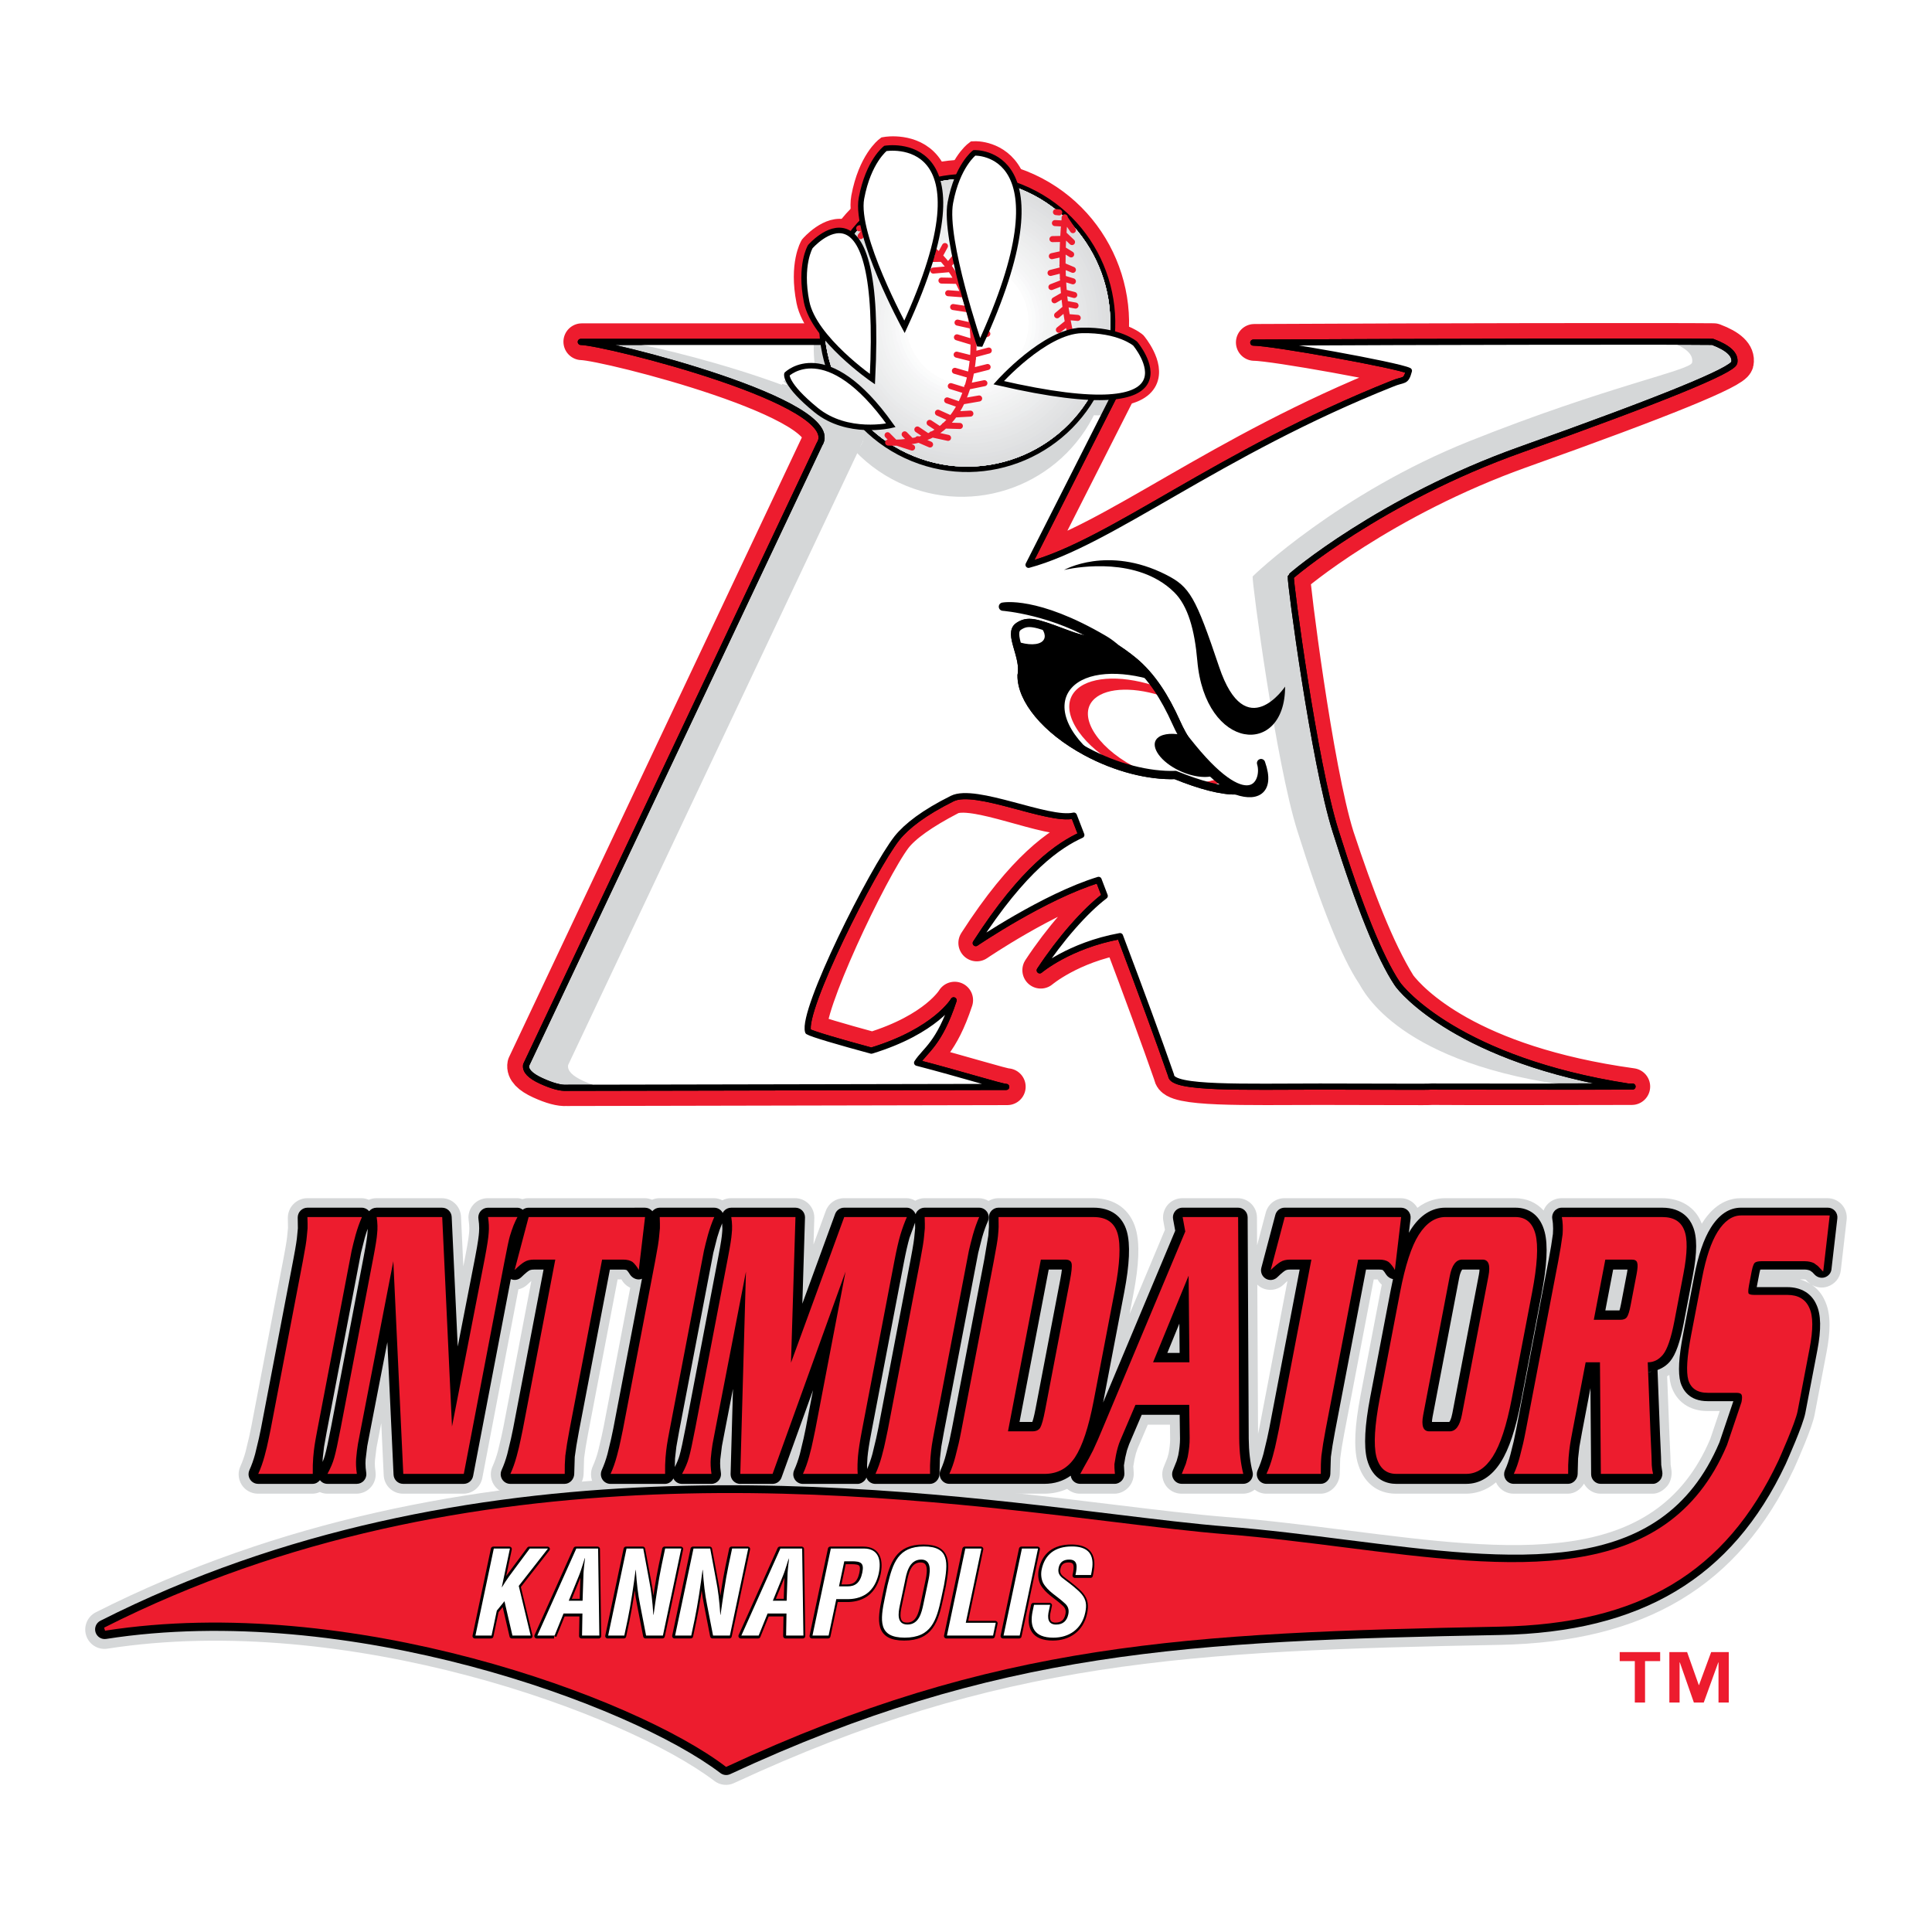 <?xml version="1.0" encoding="utf-8"?>
<!-- Generator: Adobe Illustrator 13.0.0, SVG Export Plug-In . SVG Version: 6.00 Build 14948)  -->
<!DOCTYPE svg PUBLIC "-//W3C//DTD SVG 1.0//EN" "http://www.w3.org/TR/2001/REC-SVG-20010904/DTD/svg10.dtd">
<svg version="1.0" id="Layer_1" xmlns="http://www.w3.org/2000/svg" xmlns:xlink="http://www.w3.org/1999/xlink" x="0px" y="0px"
	 width="192.756px" height="192.756px" viewBox="0 0 192.756 192.756" enable-background="new 0 0 192.756 192.756"
	 xml:space="preserve">
<g>
	<polygon fill-rule="evenodd" clip-rule="evenodd" fill="#FFFFFF" points="0,0 192.756,0 192.756,192.756 0,192.756 0,0 	"/>
	<polygon fill-rule="evenodd" clip-rule="evenodd" fill="#D5D7D8" points="28.734,122.498 28.734,122.508 28.734,122.494 
		28.734,122.498 	"/>
	<path fill-rule="evenodd" clip-rule="evenodd" fill="#D5D7D8" d="M169.745,121.988c-0.606-1.533-2.045-2.443-3.925-2.443h-10.032
		c-0.571,0-1.112,0.256-1.477,0.699c-0.132,0.158-0.231,0.338-0.305,0.527c-0.711-0.785-1.692-1.227-2.85-1.227h-6.983
		c-0.772,0-1.77,0.203-2.761,0.963c-0.063-0.111-0.138-0.217-0.224-0.314c-0.364-0.414-0.886-0.648-1.434-0.648h-11.615
		c-0.869,0-1.629,0.588-1.853,1.432l-0.866,3.275c-0.008-1.695-0.014-2.787-0.014-2.787c-0.005-1.062-0.861-1.92-1.917-1.92h-5.537
		c-0.569,0-1.109,0.254-1.474,0.693c-0.288,0.35-0.443,0.789-0.443,1.236c0,0.115,0.01,0.232,0.032,0.35
		c0,0,0.083,0.457,0.159,0.873c-0.188,0.451-1.803,4.299-3.53,8.414l0.38-1.986c0.571-2.98,0.649-5.045,0.245-6.492
		c-0.548-1.963-2.094-3.088-4.244-3.088h-9.492c-0.34,0-0.668,0.102-0.958,0.273c-0.29-0.172-0.622-0.273-0.971-0.273h-5.44
		c-0.319,0-0.625,0.096-0.901,0.25c-0.264-0.158-0.561-0.25-0.875-0.25h-6.25c-0.804,0-1.522,0.504-1.8,1.264
		c0,0-0.792,2.164-1.228,3.359c0.024-0.781,0.082-2.635,0.082-2.635c0-0.02,0-0.039,0-0.059c0-0.502-0.193-0.982-0.541-1.344
		c-0.361-0.375-0.858-0.586-1.376-0.586h-6.405c-0.3,0-0.589,0.074-0.852,0.207c-0.26-0.131-0.547-0.207-0.846-0.207h-5.441
		c-0.251,0-0.498,0.055-0.726,0.154c-0.232-0.098-0.483-0.154-0.74-0.154H52.706c-0.202,0-0.397,0.035-0.582,0.094
		c-0.17-0.059-0.351-0.094-0.537-0.094h-2.933c-0.56,0-1.091,0.246-1.456,0.674c-0.3,0.352-0.462,0.797-0.462,1.256
		c0,0.098,0.008,0.195,0.023,0.293c0.043,0.283,0.064,0.547,0.064,0.793c0,0.107-0.004,0.211-0.013,0.311
		c-0.016,0.273-0.08,0.863-0.359,2.322l-0.099,0.518c0,0-0.047,0.242-0.125,0.639c-0.084-1.799-0.232-4.967-0.232-4.967
		c-0.048-1.029-0.891-1.838-1.915-1.838h-6.541c-0.26,0-0.511,0.057-0.744,0.156c-0.228-0.094-0.469-0.156-0.722-0.156h-5.44
		c-0.514,0-1.006,0.227-1.367,0.596c-0.353,0.361-0.55,0.865-0.55,1.371c0,0.012,0.015,0.904,0.016,0.982
		c0-0.002,0.001,0.002,0.005-0.037c0,0-0.004,0.041-0.004,0.047c0,0.002,0,0.031,0,0.031c0-0.021,0-0.023-0.001-0.027
		c-0.008,0.088-0.067,0.693-0.067,0.693c-0.019,0.254-0.085,0.809-0.373,2.312l-3.22,16.814l-0.207,0.986
		c-0.011,0.053-0.362,1.514-0.362,1.514c-0.146,0.533-0.32,1.027-0.52,1.463c-0.117,0.258-0.175,0.531-0.175,0.807
		c0,0.363,0.103,0.725,0.304,1.041c0.353,0.553,0.961,0.887,1.614,0.887h5.44c0.261,0,0.51-0.057,0.738-0.16
		c0.229,0.096,0.472,0.16,0.729,0.16h2.933c0.559,0,1.091-0.244,1.455-0.672c0.301-0.352,0.462-0.799,0.462-1.256
		c0-0.098-0.007-0.195-0.022-0.295c-0.043-0.281-0.065-0.547-0.065-0.793c0-0.107,0.004-0.211,0.013-0.311l0.153-1.25
		c0.001-0.004,0.305-1.592,0.305-1.592s0.154-0.791,0.171-0.881c0.09,1.932,0.244,5.211,0.244,5.211
		c0.048,1.029,0.891,1.838,1.915,1.838h6.039c0.919,0,1.708-0.656,1.883-1.564l3.604-18.824c0.337-0.076,0.657-0.236,0.918-0.492
		c0.173-0.168,0.279-0.258,0.372-0.338c-0.688,3.59-2.78,14.521-2.78,14.521c0,0.002-0.207,0.986-0.207,0.986
		c-0.012,0.053-0.362,1.512-0.362,1.512c-0.146,0.537-0.32,1.029-0.519,1.465c-0.117,0.256-0.175,0.531-0.175,0.807
		c0,0.363,0.103,0.725,0.303,1.041c0.353,0.553,0.961,0.887,1.614,0.887h5.421c1.036,0,1.885-0.922,1.917-1.965
		c0,0,0.047-1.518,0.049-1.576c0.018-0.119,0.157-1.094,0.157-1.094c-0.001,0.004,0.237-1.332,0.237-1.332s2.146-11.211,2.951-15.41
		c0.143,0,0.336,0,0.383,0c0.201,0.373,0.512,0.66,0.877,0.836c-0.924,4.828-2.65,13.844-2.65,13.844l-0.207,0.984
		c-0.012,0.057-0.362,1.516-0.362,1.516c-0.146,0.533-0.32,1.027-0.52,1.463c-0.117,0.256-0.175,0.531-0.175,0.807
		c0,0.363,0.102,0.725,0.303,1.041c0.353,0.553,0.96,0.887,1.614,0.887h5.441c0.3,0,0.581-0.082,0.834-0.217
		c0.265,0.135,0.557,0.217,0.864,0.217h2.932c0.556,0,1.083-0.244,1.447-0.666c0.022,0.025,0.03,0.059,0.054,0.082
		c0.361,0.375,0.857,0.584,1.375,0.584h3.222c0.615,0,1.177-0.297,1.532-0.777c0.361,0.473,0.899,0.777,1.497,0.777h5.46
		c0.299,0,0.586-0.094,0.848-0.24c0.28,0.156,0.597,0.24,0.926,0.24h5.441c0.345,0,0.666-0.107,0.946-0.281
		c0.294,0.178,0.63,0.281,0.983,0.281h9.492c0.831,0,1.598-0.168,2.293-0.482c0.349,0.305,0.8,0.482,1.276,0.482h3.453
		c0.529,0,1.033-0.248,1.396-0.637c0.334-0.359,0.518-0.857,0.518-1.35c0-0.041-0.002-0.082-0.004-0.121
		c0,0-0.033-0.527-0.039-0.623c0.037-0.219,0.121-0.715,0.121-0.715c-0.007,0.041,0.144-0.588,0.144-0.588
		c0.001-0.004,0.17-0.488,0.17-0.488c0.003-0.004,0.571-1.336,1.01-2.363c0.796,0,1.202,0,2.211,0
		c0.01,0.674,0.021,1.426,0.021,1.447c0,0.402-0.056,0.885-0.156,1.424c-0.036,0.129-0.095,0.34-0.128,0.459
		c-0.066,0.166-0.362,0.9-0.362,0.9c-0.095,0.234-0.142,0.48-0.142,0.727c0,0.377,0.111,0.754,0.327,1.076
		c0.356,0.533,0.952,0.852,1.591,0.852h6.135c0.427,0,0.834-0.146,1.165-0.402c0.329,0.25,0.726,0.402,1.15,0.402h5.421
		c1.036,0,1.885-0.922,1.917-1.963c0,0,0.047-1.518,0.049-1.576c0.018-0.123,0.156-1.096,0.156-1.096
		c0,0.004,0.237-1.332,0.237-1.332s2.146-11.211,2.95-15.41c0.143,0,0.337,0,0.384,0c0.109,0.203,0.254,0.377,0.421,0.527
		c-0.031,0.154-0.064,0.301-0.095,0.461l-2.023,10.568c-0.583,3.043-0.684,5.152-0.318,6.635c0.547,2.039,1.944,3.186,3.847,3.186
		h6.983c0.84,0,1.939-0.23,2.999-1.135c0.039,0.084,0.083,0.168,0.134,0.248c0.353,0.553,0.961,0.887,1.614,0.887h5.421
		c0.69,0,1.272-0.424,1.61-1.002c0.328,0.59,0.932,1.002,1.65,1.002h5.209c0.559,0,1.073-0.33,1.437-0.756
		c0.298-0.348,0.448-0.846,0.448-1.318c0-0.107-0.008-0.213-0.023-0.316c0,0-0.077-0.514-0.077-0.516c0-0.039-0.02-0.746-0.02-0.746
		c0-0.012-0.002-0.074-0.002-0.086l-0.1-2.201c0.001,0.008-0.143-3.674-0.224-5.771c0.369-0.23,0.717-0.508,1.019-0.875
		c0.674-0.822,1.151-2.125,1.555-4.23l0.904-4.725c0.232-1.215,0.349-2.25,0.349-3.133
		C170.154,123.398,170.019,122.623,169.745,121.988L169.745,121.988L169.745,121.988z M58.264,145.553c0,0,0.008-0.057,0.009-0.062
		C58.272,145.502,58.271,145.508,58.264,145.553L58.264,145.553L58.264,145.553z M113.038,146.461c0,0,0.02-0.113,0.027-0.162
		c0.001,0.004,0.001,0.014,0.001,0.018C113.066,146.363,113.057,146.352,113.038,146.461L113.038,146.461L113.038,146.461z
		 M125.669,142.328l-0.153,0.727c-0.01-1.947-0.046-9.295-0.074-14.887c0.101,0.096,0.209,0.184,0.331,0.256
		c0.743,0.438,1.686,0.324,2.305-0.279c0.173-0.168,0.278-0.26,0.372-0.338C127.762,131.396,125.669,142.328,125.669,142.328
		L125.669,142.328L125.669,142.328z M133.698,145.555c0,0,0.009-0.057,0.01-0.064C133.707,145.502,133.705,145.508,133.698,145.555
		L133.698,145.555z"/>
	<path fill-rule="evenodd" clip-rule="evenodd" fill="#D5D7D8" d="M183.767,120.191c-0.364-0.412-0.885-0.646-1.432-0.646h-8.662
		c-1.047,0-2.562,0.428-3.833,2.465c-0.767,1.232-1.349,2.928-1.781,5.186l-1.096,5.725c-0.482,2.521-0.56,4.15-0.249,5.283
		c0.501,1.635,1.853,2.576,3.632,2.576c0,0,0.625,0,1.228,0c-0.417,1.234-0.9,2.666-0.939,2.781
		c-5.521,13.018-19.753,11.215-36.229,9.125c-3.895-0.494-7.92-1.004-11.929-1.322c-3.211-0.256-7.034-0.721-11.462-1.26
		c-24.177-2.943-64.642-7.871-101.454,10.754c-0.843,0.428-1.252,1.408-0.964,2.312s1.187,1.465,2.119,1.318
		c23.868-3.723,51.689,6.455,60.557,13.199c0.564,0.43,1.317,0.512,1.959,0.213c26.403-12.262,45.295-13.197,76.416-13.793
		c14.504-0.277,23.83-5.869,29.35-17.598c0.429-0.955,1.798-4.062,2.04-5.334l1.195-6.244c0.2-1.043,0.3-1.947,0.3-2.732
		c0-0.977-0.154-1.771-0.464-2.428c-0.287-0.658-0.733-1.191-1.302-1.58c0.469,0.27,1.039,0.348,1.56,0.176
		c0.708-0.236,1.24-0.84,1.327-1.586l0.587-5.084C184.303,121.15,184.131,120.602,183.767,120.191L183.767,120.191L183.767,120.191z
		 M179.582,127.648c0.079,0,0.436,0,0.436,0c0.057,0,0.093,0.012,0.133,0.02c0.003,0.004,0.013,0.01,0.015,0.012
		c0.018,0.02,0.138,0.148,0.138,0.148c0.112,0.121,0.24,0.223,0.377,0.311C180.35,127.926,179.982,127.76,179.582,127.648
		L179.582,127.648z"/>
	<path fill-rule="evenodd" clip-rule="evenodd" d="M93.912,144.344c0-0.002,0.266-1.488,0.266-1.488L97.596,125
		c-0.005,0.027,0.387-1.529,0.387-1.529c0.174-0.605,0.369-1.156,0.576-1.621c0.133-0.299,0.106-0.645-0.069-0.92
		c-0.178-0.273-0.48-0.439-0.805-0.439h-5.441c-0.257,0-0.503,0.113-0.683,0.297c-0.097,0.1-0.167,0.221-0.214,0.352
		c-0.026-0.072-0.061-0.143-0.104-0.205c-0.179-0.26-0.46-0.443-0.774-0.443h-6.25c-0.402,0-0.761,0.252-0.899,0.631
		c0,0-1.722,4.713-3.269,8.947c0.128-4.15,0.265-8.604,0.265-8.613c0-0.25-0.097-0.492-0.27-0.672
		c-0.181-0.188-0.429-0.293-0.688-0.293h-6.405c-0.281,0-0.547,0.123-0.73,0.338c-0.049,0.059-0.089,0.121-0.123,0.188
		c-0.015-0.027-0.024-0.059-0.042-0.086c-0.176-0.273-0.479-0.439-0.804-0.439h-5.44c-0.257,0-0.502,0.113-0.683,0.297
		c-0.017,0.018-0.029,0.039-0.045,0.057c-0.008-0.01-0.013-0.021-0.021-0.029c-0.182-0.207-0.443-0.324-0.717-0.324H52.733
		c-0.217,0-0.42,0.072-0.583,0.199c-0.155-0.121-0.336-0.199-0.536-0.199h-2.933c-0.28,0-0.545,0.123-0.728,0.336
		c-0.15,0.176-0.231,0.398-0.231,0.629c0,0.049,0.003,0.098,0.011,0.146c0.05,0.332,0.076,0.646,0.076,0.941
		c0,0.135-0.005,0.266-0.016,0.391c-0.019,0.326-0.097,0.984-0.373,2.422l-0.1,0.521c0,0-0.836,4.287-1.651,8.465
		c-0.285-6.102-0.604-12.932-0.604-12.932c-0.024-0.516-0.446-0.92-0.958-0.92h-6.541c-0.28,0-0.547,0.123-0.729,0.338
		c-0.003,0.004-0.005,0.008-0.008,0.012c-0.181-0.217-0.444-0.35-0.729-0.35h-5.44c-0.257,0-0.503,0.113-0.683,0.297
		c-0.177,0.182-0.275,0.434-0.275,0.688c0,0.006,0.017,1.068,0.017,1.07c-0.002,0-0.072,0.734-0.072,0.734
		c-0.021,0.295-0.103,0.924-0.385,2.396l-3.22,16.816l-0.213,1.012c-0.006,0.027-0.373,1.557-0.373,1.557
		c-0.159,0.588-0.352,1.131-0.573,1.613c-0.059,0.129-0.087,0.266-0.087,0.404c0,0.182,0.051,0.361,0.151,0.52
		c0.176,0.277,0.48,0.445,0.807,0.445h5.44c0.291,0,0.549-0.148,0.725-0.367c0.181,0.227,0.449,0.367,0.741,0.367h2.933
		c0.279,0,0.545-0.123,0.727-0.338c0.15-0.176,0.231-0.398,0.231-0.627c0-0.049-0.004-0.1-0.012-0.148
		c-0.05-0.33-0.076-0.645-0.076-0.939c0-0.135,0.005-0.266,0.016-0.393l0.162-1.326c0.001,0,0.31-1.615,0.31-1.615
		s0.863-4.453,1.696-8.748c0.291,6.209,0.618,13.215,0.618,13.215c0.024,0.514,0.446,0.92,0.958,0.92h6.039
		c0.459,0,0.854-0.328,0.941-0.783l3.761-19.643c0.35,0.148,0.757,0.088,1.036-0.184c0.479-0.467,0.701-0.615,0.774-0.658
		c0.089-0.057,0.218-0.111,0.495-0.111c0,0,0.485,0,0.961,0c-0.382,1.994-3.03,15.828-3.03,15.828l-0.213,1.012
		c-0.005,0.027-0.373,1.557-0.373,1.557c-0.16,0.59-0.353,1.133-0.573,1.613c-0.059,0.129-0.088,0.266-0.088,0.404
		c0,0.182,0.051,0.361,0.152,0.52c0.176,0.277,0.48,0.445,0.807,0.445h5.421c0.518,0,0.943-0.463,0.958-0.984l0.052-1.701
		c0.001-0.002,0.164-1.135,0.164-1.135c0,0.002,0.243-1.367,0.243-1.367s2.464-12.871,3.1-16.191c0.616,0,1.312,0,1.312,0
		c0.28,0,0.369,0.055,0.38,0.061c0,0.014,0.138,0.168,0.138,0.168l0.179,0.271c0.221,0.338,0.659,0.555,1.051,0.461
		c0.049-0.012,0.093-0.035,0.14-0.051c-0.841,4.395-2.856,14.918-2.856,14.918l-0.213,1.012c-0.006,0.027-0.373,1.559-0.373,1.559
		c-0.159,0.584-0.352,1.127-0.573,1.611c-0.059,0.129-0.087,0.266-0.087,0.404c0,0.182,0.051,0.361,0.151,0.52
		c0.176,0.277,0.48,0.445,0.807,0.445h5.44c0.365,0,0.68-0.23,0.842-0.547c0.012,0.025,0.018,0.051,0.031,0.074
		c0.172,0.293,0.486,0.473,0.824,0.473h2.932c0.28,0,0.545-0.123,0.728-0.338c0.15-0.176,0.231-0.398,0.231-0.627
		c0-0.049-0.004-0.098-0.011-0.148c-0.051-0.33-0.076-0.645-0.076-0.939c0-0.135,0.005-0.266,0.016-0.393l0.163-1.326
		c0-0.002,0.31-1.615,0.31-1.615s0.486-2.508,0.794-4.094c-0.116,4.137-0.238,8.506-0.238,8.516c0,0.25,0.097,0.492,0.271,0.672
		c0.181,0.188,0.429,0.293,0.688,0.293h3.222c0.403,0,0.764-0.254,0.901-0.637c0,0,1.6-4.438,3.142-8.711
		c-0.266,1.387-0.727,3.797-0.727,3.797l-0.213,1.012c-0.005,0.027-0.373,1.559-0.373,1.559c-0.159,0.586-0.352,1.129-0.572,1.611
		c-0.059,0.129-0.088,0.266-0.088,0.404c0,0.182,0.051,0.361,0.152,0.52c0.176,0.277,0.48,0.445,0.807,0.445h5.46
		c0.257,0,0.502-0.131,0.683-0.316c0.086-0.088,0.154-0.199,0.2-0.318c0.023,0.066,0.047,0.131,0.085,0.189
		c0.176,0.277,0.48,0.445,0.807,0.445h5.44c0.52,0,0.944-0.461,0.958-0.982l0.042-1.543L93.912,144.344L93.912,144.344
		L93.912,144.344z M32.417,145.203c-0.057,0.207-0.134,0.426-0.23,0.654l0.009-0.34l0.134-1.174l0.266-1.488L36.014,125
		c-0.006,0.027,0.386-1.529,0.386-1.529c0.088-0.307,0.182-0.598,0.28-0.871c-0.004,0.141-0.002,0.285-0.019,0.422
		c-0.02,0.301-0.096,0.896-0.372,2.334l-3.242,16.936C32.767,143.75,32.555,144.73,32.417,145.203L32.417,145.203L32.417,145.203z
		 M67.8,145.203c-0.097,0.354-0.264,0.746-0.475,1.164l0.022-0.85l0.133-1.174l0.266-1.486L71.165,125
		c-0.005,0.027,0.387-1.529,0.387-1.529c0.151-0.523,0.32-0.996,0.496-1.418c0.026,0.336,0.033,0.662-0.003,0.969
		c-0.021,0.299-0.097,0.893-0.373,2.334l-3.242,16.936C68.15,143.75,67.938,144.73,67.8,145.203L67.8,145.203L67.8,145.203z
		 M87.041,145.061c-0.148,0.547-0.327,1.047-0.528,1.504c-0.003-0.193-0.007-0.377-0.007-0.377c0-0.002,0.042-0.791,0.042-0.791
		c0.049-0.574,0.183-1.43,0.396-2.539l3.219-16.816c0.208-1.088,0.404-1.947,0.581-2.553c0.001,0.002,0.408-1.111,0.552-1.504
		c0.004,0.275,0.008,0.561,0.008,0.561c-0.002,0.002-0.072,0.734-0.072,0.734c-0.021,0.295-0.103,0.924-0.385,2.396l-3.219,16.816
		c0,0-0.213,1.012-0.213,1.012C87.408,143.531,87.041,145.061,87.041,145.061L87.041,145.061z"/>
	<path fill-rule="evenodd" clip-rule="evenodd" d="M124.586,143.543c0-0.002-0.109-22.094-0.109-22.094
		c-0.003-0.531-0.431-0.959-0.958-0.959h-5.537c-0.285,0-0.555,0.127-0.737,0.348c-0.145,0.174-0.222,0.393-0.222,0.617
		c0,0.057,0.005,0.117,0.016,0.174c0,0,0.146,0.791,0.212,1.158c-0.172,0.41-5.128,12.223-7.193,17.145
		c0.137-0.713,2.107-11.008,2.107-11.008c0.534-2.791,0.62-4.77,0.264-6.049c-0.429-1.539-1.608-2.385-3.321-2.385h-9.492
		c-0.256,0-0.501,0.107-0.681,0.291c-0.181,0.182-0.28,0.436-0.278,0.691l0.01,0.934c-0.001,0-0.063,0.873-0.063,0.873l-0.405,2.396
		l-3.219,16.816l-0.271,1.316l-0.327,1.307c-0.141,0.557-0.323,1.08-0.542,1.559c-0.136,0.299-0.112,0.646,0.064,0.924
		s0.48,0.445,0.807,0.445h9.492c0.991,0,1.877-0.277,2.624-0.811c0.019,0.119,0.052,0.236,0.114,0.344
		c0.172,0.293,0.492,0.467,0.831,0.467h3.454c0.264,0,0.514-0.129,0.694-0.32c0.169-0.18,0.261-0.434,0.261-0.68
		c0-0.02,0-0.037-0.001-0.055c0,0-0.041-0.736-0.044-0.791c0.023-0.135,0.136-0.799,0.136-0.799
		c-0.004,0.021,0.168-0.695,0.168-0.695l0.212-0.604c0.001-0.004,0.829-1.943,1.257-2.943c0.786,0,2.688,0,3.787,0
		c0.014,0.959,0.034,2.385,0.034,2.412c0,0.471-0.061,1.018-0.176,1.625c-0.024,0.088-0.136,0.488-0.158,0.57
		c-0.037,0.094-0.384,0.951-0.384,0.951c-0.047,0.117-0.07,0.24-0.07,0.363c0,0.188,0.056,0.377,0.164,0.537
		c0.178,0.268,0.476,0.428,0.795,0.428h6.136c0.296,0,0.574-0.139,0.757-0.373c0.182-0.236,0.245-0.541,0.172-0.83
		C124.727,145.904,124.6,144.795,124.586,143.543L124.586,143.543L124.586,143.543z M117.692,134.982c-0.48,0-0.641,0-1.227,0
		c0.312-0.762,0.6-1.463,1.199-2.924C117.678,133.506,117.687,134.398,117.692,134.982L117.692,134.982L117.692,134.982z
		 M105.943,126.664c-0.021,0.201-0.062,0.492-0.146,0.934l-2.484,12.973c-0.15,0.787-0.261,1.141-0.321,1.299c0,0-0.64,0-1.273,0
		c0.363-1.9,2.657-13.881,2.911-15.205C105.206,126.664,105.64,126.664,105.943,126.664L105.943,126.664L105.943,126.664z
		 M112.12,146.279c0,0,0.012-0.066,0.014-0.08c0,0.002,0,0.006,0,0.006C112.134,146.23,112.13,146.227,112.12,146.279
		L112.12,146.279z"/>
	<path fill-rule="evenodd" clip-rule="evenodd" d="M153.79,129.164c0.555-2.891,0.661-4.93,0.327-6.229
		c-0.405-1.578-1.446-2.445-2.933-2.445H144.2c-1.357,0-2.521,0.74-3.458,2.203c-0.061,0.094-0.118,0.201-0.178,0.305l0.17-1.43
		c0.032-0.273-0.054-0.549-0.235-0.754c-0.182-0.207-0.442-0.324-0.717-0.324h-11.614c-0.436,0-0.814,0.293-0.927,0.717
		l-1.397,5.283c-0.11,0.42,0.069,0.861,0.441,1.082c0.371,0.219,0.842,0.162,1.151-0.139c0.479-0.467,0.701-0.615,0.774-0.658
		c0.09-0.057,0.218-0.111,0.495-0.111c0,0,0.484,0,0.961,0c-0.382,1.994-3.03,15.828-3.03,15.828l-0.213,1.012
		c-0.006,0.027-0.373,1.559-0.373,1.559c-0.16,0.588-0.353,1.131-0.572,1.611c-0.059,0.129-0.088,0.266-0.088,0.404
		c0,0.182,0.051,0.361,0.151,0.52c0.176,0.277,0.48,0.445,0.807,0.445h5.422c0.518,0,0.942-0.463,0.958-0.982
		c0,0,0.053-1.703,0.053-1.705c0.002-0.002,0.164-1.133,0.164-1.133l0.242-1.365c0,0,2.465-12.873,3.101-16.193
		c0.616,0,1.312,0,1.312,0c0.279,0,0.369,0.055,0.381,0.061c0,0.014,0.137,0.168,0.137,0.168c0.001,0,0.177,0.268,0.177,0.268
		c0.152,0.234,0.41,0.4,0.683,0.457c-0.084,0.379-0.166,0.768-0.245,1.182l-2.024,10.57c-0.548,2.861-0.655,4.896-0.328,6.219
		c0.571,2.139,2.072,2.455,2.916,2.455h6.983c1.372,0,2.533-0.729,3.451-2.166c0.825-1.287,1.493-3.299,2.037-6.143L153.79,129.164
		L153.79,129.164L153.79,129.164z M147.61,126.664c-0.003,0.113-0.012,0.258-0.057,0.494L144.9,141.01
		c-0.121,0.635-0.272,0.822-0.309,0.859c-0.053,0-1.321,0-1.723,0c0.002-0.111,0.012-0.26,0.056-0.494l2.652-13.852
		c0.126-0.66,0.288-0.834,0.315-0.859C145.921,126.664,147.186,126.664,147.61,126.664L147.61,126.664z"/>
	<path fill-rule="evenodd" clip-rule="evenodd" d="M168.894,122.354c-0.269-0.68-1.038-1.863-3.046-1.863h-10.033
		c-0.285,0-0.556,0.127-0.738,0.35c-0.144,0.174-0.22,0.393-0.22,0.615c0,0.061,0.005,0.119,0.017,0.18
		c0.054,0.285,0.08,0.602,0.08,0.945c0,0.17-0.006,0.344-0.019,0.525c-0.003,0.002-0.179,1.201-0.179,1.201
		c-0.001,0.004-0.243,1.369-0.243,1.369l-3.22,16.816l-0.271,1.316l-0.327,1.307c-0.141,0.557-0.323,1.08-0.542,1.559
		c-0.059,0.129-0.087,0.266-0.087,0.404c0,0.182,0.051,0.361,0.151,0.52c0.176,0.277,0.48,0.445,0.807,0.445h5.422
		c0.52,0,0.944-0.461,0.958-0.984l0.041-1.541l0.133-1.174l0.267-1.486c0,0,0.464-2.426,0.835-4.365
		c0.024,3.025,0.068,8.594,0.068,8.594c0.004,0.529,0.432,0.957,0.959,0.957h5.209c0.279,0,0.536-0.166,0.719-0.379
		c0.148-0.174,0.224-0.422,0.224-0.658c0-0.055-0.004-0.107-0.012-0.158l-0.104-0.68c0-0.021-0.021-0.812-0.021-0.812
		c-0.001-0.043-0.101-2.244-0.101-2.244c0-0.002-0.177-4.57-0.249-6.426c0.47-0.18,0.906-0.447,1.265-0.881
		c0.556-0.68,0.983-1.887,1.35-3.799l0.904-4.723c0.224-1.168,0.336-2.143,0.336-2.955
		C169.227,123.518,169.115,122.869,168.894,122.354L168.894,122.354L168.894,122.354z M164.422,136.908v-0.002
		c0.124-0.012,0.234-0.066,0.357-0.084C164.667,136.873,164.547,136.902,164.422,136.908L164.422,136.908L164.422,136.908z
		 M161.734,130.08c-0.063,0.332-0.119,0.535-0.16,0.66c-0.075,0-0.715,0-1.409,0c0.24-1.262,0.604-3.152,0.78-4.076
		c0.601,0,1.05,0,1.433,0c-0.012,0.086-0.021,0.166-0.046,0.293L161.734,130.08L161.734,130.08L161.734,130.08z M156.773,121.455
		h-0.002c-0.008-0.057-0.005-0.125-0.015-0.18C156.768,121.334,156.773,121.395,156.773,121.455L156.773,121.455z"/>
	<path fill-rule="evenodd" clip-rule="evenodd" d="M183.078,120.812c-0.183-0.205-0.443-0.322-0.716-0.322h-8.663
		c-1.171,0-2.188,0.676-3.021,2.012c-0.702,1.129-1.242,2.717-1.651,4.855l-1.097,5.727c-0.447,2.336-0.531,3.875-0.267,4.842
		c0.22,0.715,0.851,1.869,2.709,1.869c0,0,2.114,0,2.565,0c-0.096,0.283-1.356,4.016-1.385,4.102
		c-5.798,13.715-20.369,11.867-37.242,9.727c-3.883-0.492-7.897-1.002-11.885-1.318c-3.23-0.256-7.063-0.723-11.501-1.264
		c-24.07-2.93-64.354-7.834-100.908,10.66c-0.421,0.213-0.626,0.703-0.482,1.156c0.144,0.451,0.593,0.732,1.06,0.658
		c24.135-3.766,52.297,6.551,61.281,13.383c0.282,0.215,0.659,0.256,0.979,0.105c26.578-12.342,45.551-13.283,76.798-13.881
		c14.1-0.27,23.156-5.688,28.503-17.047c0.183-0.408,1.73-3.879,1.965-5.102l1.195-6.246c0.402-2.094,0.373-3.586-0.089-4.561
		c-0.485-1.119-1.524-1.75-2.912-1.75c0,0-2.61,0-3.044,0c0.016-0.084,0.271-1.416,0.271-1.416c0.031-0.16,0.058-0.254,0.08-0.33
		c0.049-0.004,0.101-0.008,0.101-0.008h4.321c0.209,0,0.388,0.039,0.552,0.107c0.091,0.064,0.229,0.164,0.229,0.164l0.226,0.238
		c0.257,0.271,0.659,0.385,1.013,0.266c0.353-0.117,0.619-0.416,0.662-0.789l0.588-5.084
		C183.346,121.293,183.26,121.018,183.078,120.812L183.078,120.812z"/>
	<path fill-rule="evenodd" clip-rule="evenodd" fill="#ED1C2E" d="M31.206,147.049h-5.441c0.244-0.533,0.453-1.121,0.627-1.762
		s0.302-1.174,0.384-1.602c0.095-0.428,0.167-0.775,0.218-1.041l3.22-16.814c0.235-1.229,0.368-2.057,0.398-2.482
		c0.043-0.428,0.068-0.695,0.076-0.801c0.007-0.24,0.001-0.613-0.017-1.121h5.44c-0.226,0.508-0.435,1.094-0.626,1.762
		c-0.174,0.641-0.309,1.174-0.403,1.602c-0.082,0.428-0.148,0.773-0.199,1.041l-3.22,16.814c-0.127,0.668-0.218,1.174-0.271,1.521
		c-0.054,0.348-0.101,0.76-0.142,1.24S31.195,146.436,31.206,147.049L31.206,147.049z"/>
	<path fill-rule="evenodd" clip-rule="evenodd" fill="#ED1C2E" d="M40.235,147.049l-0.993-21.219l-3.219,16.613
		c-0.118,0.615-0.222,1.162-0.314,1.643c-0.074,0.453-0.131,0.92-0.171,1.402c-0.041,0.479-0.018,1,0.067,1.561h-2.933
		c0.318-0.588,0.542-1.121,0.673-1.602c0.149-0.508,0.366-1.508,0.652-3.004l3.143-16.414c0.046-0.24,0.08-0.414,0.1-0.52
		c0.23-1.201,0.357-2.002,0.383-2.402c0.063-0.533,0.048-1.094-0.044-1.682h6.54l0.977,20.898l3.177-16.295
		c0.046-0.24,0.079-0.414,0.1-0.52c0.229-1.201,0.358-2.043,0.386-2.523c0.041-0.48,0.019-1-0.067-1.561h2.933
		c-0.119,0.213-0.25,0.494-0.394,0.842c-0.13,0.346-0.249,0.693-0.354,1.039c-0.1,0.32-0.292,1.229-0.579,2.723l-4.024,21.02H40.235
		L40.235,147.049z"/>
	<path fill-rule="evenodd" clip-rule="evenodd" fill="#ED1C2E" d="M52.742,121.426h11.615l-0.626,5.285
		c-0.064-0.135-0.159-0.281-0.282-0.441c-0.124-0.16-0.236-0.279-0.336-0.359c-0.227-0.16-0.54-0.24-0.938-0.24h-2.104l-3.25,16.975
		c-0.107,0.561-0.19,1.027-0.249,1.4c-0.053,0.348-0.111,0.748-0.172,1.201c-0.048,0.588-0.067,1.189-0.056,1.803h-5.421
		c0.243-0.533,0.452-1.121,0.626-1.762s0.302-1.174,0.384-1.602c0.095-0.428,0.167-0.775,0.218-1.041l3.25-16.975H53.28
		c-0.399,0-0.723,0.08-0.972,0.24c-0.232,0.133-0.553,0.4-0.964,0.801L52.742,121.426L52.742,121.426z"/>
	<path fill-rule="evenodd" clip-rule="evenodd" fill="#ED1C2E" d="M66.358,147.049h-5.441c0.244-0.533,0.453-1.121,0.626-1.762
		c0.174-0.641,0.302-1.174,0.384-1.602c0.094-0.428,0.167-0.775,0.219-1.041l3.219-16.814c0.235-1.229,0.368-2.057,0.398-2.482
		c0.043-0.428,0.068-0.695,0.076-0.801c0.008-0.24,0.001-0.613-0.017-1.121h5.441c-0.226,0.508-0.435,1.094-0.627,1.762
		c-0.174,0.641-0.308,1.174-0.403,1.602c-0.083,0.428-0.148,0.773-0.2,1.041l-3.219,16.814c-0.128,0.668-0.219,1.174-0.272,1.521
		c-0.054,0.348-0.101,0.76-0.141,1.24S66.346,146.436,66.358,147.049L66.358,147.049z"/>
	<path fill-rule="evenodd" clip-rule="evenodd" fill="#ED1C2E" d="M78.918,135.959l5.31-14.533h6.251
		c-0.226,0.508-0.441,1.094-0.646,1.762c-0.187,0.641-0.388,1.521-0.603,2.643l-3.22,16.814c-0.219,1.148-0.356,2.029-0.409,2.643
		c-0.021,0.24-0.036,0.52-0.046,0.84s-0.004,0.629,0.017,0.922h-5.46c0.243-0.533,0.452-1.121,0.626-1.762s0.302-1.174,0.384-1.602
		c0.095-0.428,0.167-0.775,0.218-1.041l3.02-15.773l-7.278,20.178h-3.222l0.564-20.178l-3.021,15.572
		c-0.117,0.615-0.222,1.162-0.314,1.643c-0.074,0.453-0.132,0.92-0.172,1.402c-0.041,0.479-0.018,1,0.068,1.561h-2.933
		c0.318-0.588,0.543-1.121,0.673-1.602c0.149-0.508,0.366-1.508,0.652-3.004l3.143-16.414c0.046-0.24,0.079-0.414,0.1-0.52
		c0.23-1.201,0.357-2.002,0.383-2.402c0.063-0.533,0.049-1.094-0.044-1.682h6.405L78.918,135.959L78.918,135.959z"/>
	<path fill-rule="evenodd" clip-rule="evenodd" fill="#ED1C2E" d="M92.789,147.049h-5.441c0.244-0.533,0.453-1.121,0.627-1.762
		c0.174-0.641,0.302-1.174,0.384-1.602c0.095-0.428,0.167-0.775,0.219-1.041l3.219-16.814c0.235-1.229,0.368-2.057,0.398-2.482
		c0.043-0.428,0.068-0.695,0.076-0.801c0.007-0.24,0.001-0.613-0.017-1.121h5.44c-0.226,0.508-0.435,1.094-0.626,1.762
		c-0.174,0.641-0.309,1.174-0.403,1.602c-0.082,0.428-0.148,0.773-0.2,1.041l-3.219,16.814c-0.127,0.668-0.218,1.174-0.272,1.521
		s-0.1,0.76-0.141,1.24C92.793,145.887,92.778,146.436,92.789,147.049L92.789,147.049z"/>
	<path fill-rule="evenodd" clip-rule="evenodd" fill="#ED1C2E" d="M95.928,142.645l3.22-16.814c0.234-1.229,0.374-2.057,0.417-2.482
		c0.043-0.428,0.066-0.748,0.068-0.961s-0.001-0.533-0.009-0.961h9.492c1.286,0,2.086,0.561,2.398,1.682s0.219,2.988-0.282,5.605
		l-2.116,11.049c-0.506,2.643-1.13,4.525-1.871,5.645c-0.737,1.096-1.748,1.643-3.035,1.643h-9.492
		c0.243-0.533,0.443-1.107,0.6-1.723c0.156-0.613,0.266-1.053,0.33-1.32C95.712,143.738,95.806,143.285,95.928,142.645
		L95.928,142.645L95.928,142.645z M103.847,125.67l-3.28,17.135h2.431c0.373,0,0.634-0.119,0.783-0.361
		c0.153-0.266,0.314-0.84,0.483-1.721l2.483-12.971c0.164-0.855,0.22-1.414,0.168-1.682s-0.264-0.4-0.638-0.4H103.847
		L103.847,125.67z"/>
	<path fill-rule="evenodd" clip-rule="evenodd" fill="#ED1C2E" d="M118.647,140.162h-5.363l-1.504,3.523
		c-0.093,0.213-0.177,0.453-0.254,0.721c-0.076,0.268-0.141,0.533-0.191,0.801l-0.15,0.881c-0.009,0.186,0.007,0.506,0.049,0.961
		h-3.453c0.182-0.348,0.477-0.881,0.885-1.602c0.158-0.295,0.291-0.547,0.396-0.762c0.325-0.693,0.657-1.453,0.996-2.281
		l8.197-19.537l-0.264-1.441h5.537l0.109,22.1c0.014,1.334,0.15,2.508,0.406,3.523h-6.136l0.403-1.002l0.188-0.68
		c0.139-0.721,0.203-1.361,0.194-1.922L118.647,140.162L118.647,140.162L118.647,140.162z M115.042,135.918h3.627l-0.08-8.646
		L115.042,135.918L115.042,135.918z"/>
	<path fill-rule="evenodd" clip-rule="evenodd" fill="#ED1C2E" d="M128.178,121.426h11.614l-0.626,5.285
		c-0.064-0.135-0.158-0.281-0.282-0.441s-0.235-0.279-0.337-0.359c-0.226-0.16-0.539-0.24-0.938-0.24h-2.103l-3.251,16.975
		c-0.106,0.561-0.189,1.027-0.248,1.4c-0.054,0.348-0.111,0.748-0.172,1.201c-0.049,0.588-0.067,1.189-0.056,1.803h-5.422
		c0.244-0.533,0.453-1.121,0.627-1.762c0.175-0.641,0.302-1.174,0.384-1.602c0.095-0.428,0.168-0.775,0.219-1.041l3.25-16.975
		h-2.122c-0.399,0-0.723,0.08-0.973,0.24c-0.231,0.133-0.553,0.4-0.963,0.801L128.178,121.426L128.178,121.426z"/>
	<path fill-rule="evenodd" clip-rule="evenodd" fill="#ED1C2E" d="M144.646,127.311l-2.652,13.854
		c-0.209,1.094-0.006,1.641,0.612,1.641h2.025c0.604,0,1.012-0.547,1.222-1.641l2.651-13.854c0.21-1.094,0.013-1.641-0.592-1.641
		h-2.025C145.269,125.67,144.855,126.217,144.646,127.311L144.646,127.311L144.646,127.311z M137.658,139.521l2.023-10.568
		c0.517-2.697,1.142-4.617,1.876-5.766c0.752-1.174,1.637-1.762,2.652-1.762h6.983c1.043,0,1.711,0.574,2.006,1.721
		c0.294,1.148,0.181,3.084-0.34,5.807l-2.024,10.568c-0.516,2.695-1.149,4.631-1.901,5.805c-0.734,1.148-1.616,1.723-2.646,1.723
		h-6.983c-1.017,0-1.679-0.574-1.986-1.723C137.029,144.152,137.143,142.217,137.658,139.521L137.658,139.521z"/>
	<path fill-rule="evenodd" clip-rule="evenodd" fill="#ED1C2E" d="M159.628,135.918h-1.427l-1.288,6.727
		c-0.128,0.668-0.219,1.174-0.272,1.521c-0.053,0.348-0.101,0.76-0.141,1.24c-0.041,0.48-0.056,1.029-0.045,1.643h-5.421
		c0.244-0.533,0.443-1.107,0.6-1.723c0.156-0.613,0.267-1.053,0.33-1.32c0.064-0.268,0.157-0.721,0.28-1.361l3.22-16.814
		c0.112-0.588,0.195-1.055,0.249-1.402c0.059-0.373,0.121-0.801,0.188-1.281c0.045-0.641,0.02-1.213-0.076-1.721h10.032
		c1.106,0,1.828,0.428,2.167,1.281c0.356,0.828,0.334,2.281-0.064,4.363l-0.904,4.725c-0.327,1.707-0.709,2.828-1.146,3.363
		c-0.419,0.506-0.924,0.76-1.515,0.76l0.278,7.207l0.1,2.201c0.001,0.268,0.009,0.561,0.024,0.881
		c0.021,0.295,0.063,0.574,0.129,0.842h-5.21L159.628,135.918L159.628,135.918L159.628,135.918z M160.163,125.67l-1.149,6.006h2.643
		c0.309,0,0.523-0.08,0.645-0.242c0.139-0.186,0.267-0.586,0.384-1.201l0.599-3.121c0.107-0.561,0.127-0.936,0.06-1.121
		c-0.049-0.215-0.228-0.32-0.536-0.32H160.163L160.163,125.67z"/>
	<path fill-rule="evenodd" clip-rule="evenodd" fill="#ED1C2E" d="M182.372,121.264h-8.663c-0.878,0-1.667,0.551-2.345,1.637
		c-0.639,1.027-1.158,2.568-1.543,4.58l-1.097,5.725c-0.417,2.18-0.509,3.645-0.28,4.479c0.261,0.85,0.912,1.277,1.938,1.277h2.843
		c0.274,0,0.454,0.057,0.507,0.156c0.027,0.037,0.071,0.117,0.071,0.314c0,0.109-0.015,0.258-0.052,0.453
		c-0.009,0.027-1.447,4.287-1.447,4.287c-6.022,14.287-21.596,12.311-38.083,10.221c-3.873-0.492-7.879-1-11.848-1.316
		c-3.246-0.258-7.087-0.725-11.533-1.266c-23.98-2.92-64.116-7.807-100.454,10.58l0.096,0.303
		c24.358-3.801,52.805,6.629,61.885,13.535l0.077,0.057l0.086-0.039c26.721-12.41,45.763-13.355,77.119-13.955
		c13.95-0.268,22.522-5.385,27.795-16.588c0.069-0.156,1.682-3.756,1.903-4.91l1.195-6.244c0.368-1.922,0.359-3.252-0.025-4.064
		c-0.373-0.855-1.11-1.293-2.19-1.293h-3.3c-0.401,0-0.528-0.086-0.568-0.139c-0.018-0.025-0.083-0.184,0.033-0.791l0.276-1.441
		c0.111-0.582,0.237-0.771,0.302-0.834c0.117-0.1,0.348-0.156,0.662-0.156h4.322c0.334,0,0.643,0.062,0.919,0.186
		c0,0.006,0.398,0.293,0.398,0.293l0.526,0.555l0.044-0.334l0.609-5.266H182.372L182.372,121.264z"/>
	
		<path fill-rule="evenodd" clip-rule="evenodd" stroke="#000000" stroke-width="0.482" stroke-linejoin="round" stroke-miterlimit="2.613" d="
		M48.99,163.229l0.525-2.488l0.762-0.939l0.795,3.428h1.818l-1.186-4.955l2.915-3.729h-1.817l-1.317,1.771
		c-0.479,0.637-1.055,1.4-1.452,2.084h-0.022l0.813-3.855h-1.61l-1.832,8.684H48.99L48.99,163.229z"/>
	<path fill-rule="evenodd" clip-rule="evenodd" d="M55.278,163.229l0.89-2.199h1.887l-0.039,2.199h1.725l-0.124-8.684h-2.174
		l-3.891,8.684H55.278L55.278,163.229L55.278,163.229z M57.693,157.289c0.166-0.404,0.283-0.799,0.415-1.203
		c0.053-0.197,0.118-0.395,0.18-0.58h0.022c-0.016,0.186-0.034,0.383-0.064,0.58c-0.04,0.404-0.088,0.799-0.093,1.203l-0.083,2.467
		h-1.38L57.693,157.289L57.693,157.289z"/>
	<path fill="none" stroke="#000000" stroke-width="0.482" stroke-linejoin="round" stroke-miterlimit="2.613" d="M55.278,163.229
		l0.89-2.199h1.886l-0.039,2.199h1.726l-0.124-8.684h-2.174l-3.891,8.684H55.278 M57.693,157.289
		c0.166-0.404,0.283-0.799,0.415-1.203c0.053-0.197,0.118-0.395,0.18-0.58h0.022c-0.016,0.186-0.034,0.383-0.064,0.58
		c-0.039,0.404-0.087,0.799-0.093,1.203l-0.083,2.467h-1.38L57.693,157.289L57.693,157.289z"/>
	
		<path fill-rule="evenodd" clip-rule="evenodd" stroke="#000000" stroke-width="0.482" stroke-linejoin="round" stroke-miterlimit="2.613" d="
		M65.95,156.246c-0.164,0.777-0.305,1.609-0.435,2.443s-0.25,1.68-0.359,2.467h-0.023c-0.093-1.412-0.221-2.443-0.422-3.451
		l-0.586-3.16h-1.668l-1.832,8.684h1.61l0.344-1.633c0.147-0.693,0.295-1.562,0.433-2.432c0.139-0.879,0.256-1.76,0.35-2.477h0.023
		c0.091,1.365,0.214,2.42,0.422,3.449l0.601,3.092h1.68l1.832-8.684h-1.611L65.95,156.246L65.95,156.246z"/>
	
		<path fill-rule="evenodd" clip-rule="evenodd" stroke="#000000" stroke-width="0.482" stroke-linejoin="round" stroke-miterlimit="2.613" d="
		M72.629,156.246c-0.164,0.777-0.305,1.609-0.435,2.443c-0.13,0.834-0.251,1.68-0.36,2.467h-0.022
		c-0.093-1.412-0.221-2.443-0.422-3.451l-0.587-3.16h-1.667l-1.833,8.684h1.61l0.345-1.633c0.146-0.693,0.295-1.562,0.433-2.432
		c0.14-0.879,0.256-1.76,0.35-2.477h0.023c0.092,1.365,0.214,2.42,0.422,3.449l0.602,3.092h1.679l1.832-8.684h-1.61L72.629,156.246
		L72.629,156.246z"/>
	<path fill-rule="evenodd" clip-rule="evenodd" d="M84.181,155.818h0.736c0.908,0,1.268,0.15,1.058,1.146
		c-0.222,1.053-0.757,1.355-1.459,1.355h-0.862L84.181,155.818L84.181,155.818L84.181,155.818z M82.617,163.229l0.767-3.635h1.082
		c0.619,0.012,1.324-0.117,1.916-0.521c0.712-0.486,1.083-1.32,1.24-2.061c0.256-1.217,0.048-2.467-1.493-2.467h-3.29l-1.832,8.684
		H82.617L82.617,163.229z"/>
	<path fill="none" stroke="#000000" stroke-width="0.482" stroke-linejoin="round" stroke-miterlimit="2.613" d="M84.181,155.818
		h0.736c0.908,0,1.268,0.15,1.058,1.146c-0.222,1.053-0.757,1.355-1.459,1.355h-0.862L84.181,155.818 M82.617,163.229l0.767-3.635
		h1.082c0.619,0.012,1.324-0.117,1.916-0.521c0.712-0.486,1.083-1.32,1.24-2.061c0.256-1.217,0.048-2.467-1.493-2.467h-3.29
		l-1.832,8.684H82.617L82.617,163.229z"/>
	<path fill-rule="evenodd" clip-rule="evenodd" d="M88.234,159.432c-0.489,2.314-0.672,4.006,1.973,4.006
		c2.646,0,3.175-1.691,3.664-4.006l0.261-1.24c0.398-2.211,0.572-3.855-2.004-3.855s-3.096,1.645-3.631,3.855L88.234,159.432
		L88.234,159.432L88.234,159.432z M90.228,157.832c0.142-0.67,0.358-2.188,1.623-2.188c1.196,0,0.837,1.541,0.69,2.234l-0.469,2.225
		c-0.176,0.832-0.439,2.025-1.589,2.025c-1.104,0-0.916-1.17-0.764-1.887L90.228,157.832L90.228,157.832z"/>
	<path fill="none" stroke="#000000" stroke-width="0.482" stroke-linejoin="round" stroke-miterlimit="2.613" d="M88.234,159.432
		c-0.489,2.314-0.672,4.006,1.973,4.006c2.646,0,3.175-1.691,3.664-4.006l0.261-1.24c0.398-2.211,0.572-3.855-2.004-3.855
		s-3.096,1.645-3.631,3.855L88.234,159.432 M90.228,157.832c0.142-0.67,0.358-2.188,1.623-2.188c1.196,0,0.837,1.541,0.69,2.234
		l-0.469,2.225c-0.176,0.832-0.439,2.025-1.589,2.025c-1.104,0-0.916-1.17-0.764-1.887L90.228,157.832L90.228,157.832z"/>
	
		<polygon fill-rule="evenodd" clip-rule="evenodd" stroke="#000000" stroke-width="0.482" stroke-linejoin="round" stroke-miterlimit="2.613" points="
		99.023,163.229 99.292,161.955 96.301,161.955 97.865,154.545 96.255,154.545 94.422,163.229 99.023,163.229 	"/>
	
		<polygon fill-rule="evenodd" clip-rule="evenodd" stroke="#000000" stroke-width="0.482" stroke-linejoin="round" stroke-miterlimit="2.613" points="
		101.681,163.229 103.513,154.545 101.902,154.545 100.07,163.229 101.681,163.229 	"/>
	
		<path fill-rule="evenodd" clip-rule="evenodd" stroke="#000000" stroke-width="0.482" stroke-linejoin="round" stroke-miterlimit="2.613" d="
		M108.795,157.186c0.17-0.857,0.659-2.85-1.906-2.85c-1.702,0-2.701,0.811-3.014,2.293c-0.098,0.463-0.049,0.938,0.133,1.332
		c0.473,0.867,1.419,1.342,2.119,2.002c0.354,0.289,0.51,0.637,0.402,1.146c-0.139,0.66-0.537,1.02-1.215,1.02
		c-0.794,0-0.918-0.613-0.705-1.459l0.107-0.51h-1.61l-0.134,0.637c-0.327,1.551,0.133,2.641,2.065,2.641
		c1.576,0,2.838-0.857,3.185-2.502c0.159-0.752,0.097-1.273-0.342-1.816c-0.355-0.441-1.196-1.09-1.654-1.424
		c-0.438-0.326-0.798-0.58-0.659-1.24c0.125-0.59,0.517-0.811,1.058-0.811c0.885,0,0.793,0.764,0.618,1.541H108.795L108.795,157.186
		z"/>
	<path fill-rule="evenodd" clip-rule="evenodd" d="M78.053,157.289l-1.003,2.467h1.38l0.083-2.467
		c0.004-0.404,0.053-0.799,0.093-1.203c0.03-0.197,0.048-0.395,0.064-0.58c-0.085,0.186-0.149,0.383-0.203,0.58
		C78.337,156.49,78.219,156.885,78.053,157.289L78.053,157.289L78.053,157.289z M75.638,163.229h-1.725l3.891-8.684h2.174
		l0.123,8.684h-1.725l0.038-2.199h-1.886L75.638,163.229L75.638,163.229z"/>
	<path fill="none" stroke="#000000" stroke-width="0.482" stroke-linejoin="round" stroke-miterlimit="2.613" d="M78.053,157.289
		l-1.003,2.467h1.38l0.083-2.467c0.004-0.404,0.053-0.799,0.093-1.203c0.03-0.197,0.048-0.395,0.064-0.58
		c-0.085,0.186-0.149,0.383-0.203,0.58C78.337,156.49,78.219,156.885,78.053,157.289 M75.638,163.229h-1.725l3.891-8.684h2.174
		l0.123,8.684h-1.726l0.039-2.199h-1.886L75.638,163.229L75.638,163.229z"/>
	<path fill-rule="evenodd" clip-rule="evenodd" fill="#FFFFFF" d="M49.044,163.18l0.525-2.488l0.762-0.939l0.795,3.428h1.817
		l-1.186-4.955l2.915-3.729h-1.817l-1.317,1.771c-0.479,0.637-1.055,1.4-1.451,2.084h-0.023l0.813-3.855h-1.61l-1.832,8.684H49.044
		L49.044,163.18z"/>
	<path fill-rule="evenodd" clip-rule="evenodd" fill="#FFFFFF" d="M55.333,163.18l0.89-2.199h1.886l-0.039,2.199h1.726l-0.123-8.684
		h-2.174l-3.891,8.684H55.333L55.333,163.18L55.333,163.18z M57.748,157.24c0.166-0.404,0.283-0.799,0.415-1.203
		c0.053-0.197,0.117-0.395,0.179-0.58h0.023c-0.016,0.186-0.035,0.383-0.065,0.58c-0.039,0.404-0.088,0.799-0.093,1.203
		l-0.083,2.467h-1.38L57.748,157.24L57.748,157.24z"/>
	<path fill-rule="evenodd" clip-rule="evenodd" fill="#FFFFFF" d="M66.003,156.199c-0.164,0.775-0.305,1.609-0.435,2.443
		c-0.13,0.832-0.251,1.678-0.359,2.465h-0.023c-0.093-1.412-0.221-2.443-0.422-3.449l-0.587-3.162H62.51l-1.833,8.684h1.61
		l0.345-1.633c0.146-0.693,0.295-1.562,0.432-2.432c0.14-0.879,0.256-1.758,0.351-2.477h0.022c0.092,1.365,0.214,2.42,0.423,3.449
		l0.601,3.092h1.679l1.833-8.684h-1.61L66.003,156.199L66.003,156.199z"/>
	<path fill-rule="evenodd" clip-rule="evenodd" fill="#FFFFFF" d="M72.683,156.199c-0.164,0.775-0.305,1.609-0.435,2.443
		c-0.13,0.832-0.25,1.678-0.359,2.465h-0.023c-0.093-1.412-0.221-2.443-0.422-3.449l-0.587-3.162h-1.668l-1.833,8.684h1.61
		l0.345-1.633c0.146-0.693,0.295-1.562,0.433-2.432c0.14-0.879,0.256-1.758,0.35-2.477h0.023c0.091,1.365,0.214,2.42,0.422,3.449
		l0.602,3.092h1.679l1.832-8.684h-1.61L72.683,156.199L72.683,156.199z"/>
	<path fill-rule="evenodd" clip-rule="evenodd" fill="#FFFFFF" d="M84.234,155.77h0.736c0.909,0,1.268,0.15,1.058,1.146
		c-0.222,1.055-0.758,1.355-1.459,1.355h-0.863L84.234,155.77L84.234,155.77L84.234,155.77z M82.671,163.18l0.767-3.635h1.081
		c0.619,0.012,1.324-0.115,1.916-0.521c0.712-0.486,1.084-1.32,1.24-2.061c0.256-1.217,0.049-2.467-1.492-2.467h-3.29l-1.832,8.684
		H82.671L82.671,163.18z"/>
	<path fill-rule="evenodd" clip-rule="evenodd" fill="#FFFFFF" d="M88.288,159.383c-0.489,2.314-0.673,4.006,1.973,4.006
		s3.175-1.691,3.663-4.006l0.262-1.238c0.397-2.213,0.572-3.855-2.005-3.855c-2.576,0-3.096,1.643-3.631,3.855L88.288,159.383
		L88.288,159.383L88.288,159.383z M90.282,157.785c0.141-0.672,0.358-2.188,1.623-2.188c1.196,0,0.836,1.539,0.69,2.232
		l-0.469,2.225c-0.176,0.832-0.439,2.025-1.589,2.025c-1.104,0-0.915-1.17-0.764-1.887L90.282,157.785L90.282,157.785z"/>
	<polygon fill-rule="evenodd" clip-rule="evenodd" fill="#FFFFFF" points="99.078,163.18 99.346,161.906 96.355,161.906 
		97.919,154.496 96.309,154.496 94.477,163.18 99.078,163.18 	"/>
	<polygon fill-rule="evenodd" clip-rule="evenodd" fill="#FFFFFF" points="101.735,163.18 103.567,154.496 101.957,154.496 
		100.125,163.18 101.735,163.18 	"/>
	<path fill-rule="evenodd" clip-rule="evenodd" fill="#FFFFFF" d="M108.85,157.137c0.17-0.857,0.658-2.848-1.906-2.848
		c-1.702,0-2.701,0.811-3.015,2.291c-0.098,0.463-0.048,0.938,0.134,1.332c0.472,0.869,1.419,1.342,2.119,2.004
		c0.354,0.289,0.51,0.637,0.402,1.145c-0.14,0.66-0.537,1.02-1.216,1.02c-0.794,0-0.917-0.613-0.704-1.459l0.107-0.51h-1.61
		l-0.135,0.637c-0.327,1.553,0.133,2.641,2.065,2.641c1.576,0,2.838-0.857,3.185-2.502c0.159-0.752,0.097-1.273-0.341-1.816
		c-0.355-0.441-1.196-1.088-1.654-1.424c-0.438-0.324-0.799-0.58-0.659-1.24c0.125-0.59,0.516-0.809,1.057-0.809
		c0.886,0,0.794,0.764,0.618,1.539H108.85L108.85,157.137z"/>
	<path fill-rule="evenodd" clip-rule="evenodd" fill="#FFFFFF" d="M78.107,157.24l-1.003,2.467h1.38l0.083-2.467
		c0.005-0.404,0.054-0.799,0.093-1.203c0.03-0.197,0.048-0.395,0.064-0.58c-0.085,0.186-0.149,0.383-0.203,0.58
		C78.391,156.441,78.274,156.836,78.107,157.24L78.107,157.24L78.107,157.24z M75.692,163.18h-1.726l3.892-8.684h2.174l0.124,8.684
		H78.43l0.038-2.199h-1.886L75.692,163.18L75.692,163.18z"/>
	
		<path fill-rule="evenodd" clip-rule="evenodd" fill="#ED1C2E" stroke="#ED1C2E" stroke-width="4.304" stroke-miterlimit="2.613" d="
		M83.432,26.92c2.905-7.238,11.089-10.734,18.28-7.809c7.191,2.926,10.665,11.165,7.76,18.404
		c-2.904,7.238-11.088,10.735-18.279,7.809C84.001,42.398,80.527,34.159,83.432,26.92L83.432,26.92z"/>
	
		<path fill-rule="evenodd" clip-rule="evenodd" fill="#ED1C2E" stroke="#ED1C2E" stroke-width="2.152" stroke-miterlimit="2.613" d="
		M97.256,15.166c0,0,9.62-0.443,0.544,19.23c0,0-3.622-10.582-2.932-14.261C95.559,16.456,97.256,15.166,97.256,15.166
		L97.256,15.166z"/>
	
		<path fill-rule="evenodd" clip-rule="evenodd" fill="#ED1C2E" stroke="#ED1C2E" stroke-width="2.152" stroke-miterlimit="2.613" d="
		M88.385,14.725c0,0,10.979-1.87,1.903,17.804c0,0-4.98-9.155-4.291-12.834C86.687,16.015,88.385,14.725,88.385,14.725
		L88.385,14.725z"/>
	
		<path fill-rule="evenodd" clip-rule="evenodd" fill="#ED1C2E" stroke="#ED1C2E" stroke-width="2.152" stroke-miterlimit="2.613" d="
		M80.891,24.528c0,0,7.295-8.444,6.201,13.219c0,0-5.836-4.039-6.566-7.711C79.796,26.364,80.891,24.528,80.891,24.528
		L80.891,24.528z"/>
	
		<path fill-rule="evenodd" clip-rule="evenodd" fill="#ED1C2E" stroke="#ED1C2E" stroke-width="2.152" stroke-miterlimit="2.613" d="
		M78.554,37.259c0,0,3.942-3.94,10.376,5.095c0,0-4.333,1.027-7.476-1.539C78.312,38.249,78.554,37.259,78.554,37.259L78.554,37.259
		z"/>
	
		<path fill-rule="evenodd" clip-rule="evenodd" fill="#ED1C2E" stroke="#ED1C2E" stroke-width="2.152" stroke-miterlimit="2.613" d="
		M113.306,34.201c0,0,7.384,8.747-13.62,3.898c0,0,4.577-5.131,8.296-5.217S113.306,34.201,113.306,34.201L113.306,34.201z"/>
	
		<path fill-rule="evenodd" clip-rule="evenodd" fill="#ED1C2E" stroke="#ED1C2E" stroke-width="3.67" stroke-linejoin="round" stroke-miterlimit="2.613" d="
		M111.85,93.377c-5.088,0.927-8.013,3.416-8.013,3.416c2.06-3.13,4.521-5.928,6.488-7.425l-0.612-1.603
		c-5.401,1.647-12.26,6.312-12.26,6.312c4.804-7.473,8.354-9.793,10.537-10.79l-0.747-1.932c-2.514,0.597-10.144-3.063-12.457-1.865
		c-2.797,1.452-4.665,2.782-5.601,3.989c-2.433,3.207-9.116,17.336-8.459,19.418c0.366,0.238,3.044,1.021,6.315,1.91
		c6.42-1.961,8.206-5.023,8.206-5.023c-1.445,4.381-2.822,4.947-3.646,6.23c4.287,1.111,8.431,2.408,8.894,2.408l-43.966,0.09
		c-0.609,0.045-1.467-0.184-2.572-0.689c-1.106-0.506-1.607-1.033-1.504-1.584l29.266-61.936c2.697-4.134-21.19-10.165-23.67-10.208
		l51.2-0.005c0.811-0.045,1.601,0.276,2.371,0.965c0.78,0.644,1.128,1.194,1.041,1.654l-9.939,19.626
		c8.223-2.206,18.862-11.133,36.283-18.071c1.197-0.505,1.343-0.097,1.668-1.292c-1.1-0.551-13.626-2.81-15.528-2.81
		c17.437-0.091,41.93-0.12,45.826-0.074c1.591,0.597,2.312,1.288,2.164,2.067c-0.146,0.782-7.246,3.677-21.303,8.686
		c-13.948,4.963-22.925,12.573-22.941,12.665c-0.087,0.46,2.264,19.271,4.399,26.025c1.951,5.896,3.985,11.252,6.212,14.836
		c1.23,1.607,6.972,7.779,23.301,10.039c-18.09,0.035-17.959,0.008-19.885,0c-0.508,0.045-4.217,0-11.124,0
		c-7.455,0-14.806,0.234-14.849-1.135C115.704,103.717,114.007,99.084,111.85,93.377L111.85,93.377z"/>
	
		<path fill-rule="evenodd" clip-rule="evenodd" fill="#D5D7D8" stroke="#000000" stroke-width="0.612" stroke-linejoin="round" stroke-miterlimit="2.613" d="
		M111.746,93.397c-5.089,0.927-8.013,3.415-8.013,3.415c2.06-3.13,4.521-5.928,6.488-7.425l-0.612-1.603
		c-5.401,1.647-12.26,6.312-12.26,6.312c4.804-7.474,8.354-9.794,10.537-10.79l-0.747-1.933c-2.514,0.598-9.798-2.86-12.132-1.702
		c-2.822,1.403-4.547,2.742-5.504,3.933c-2.488,3.164-9.538,17.229-8.881,19.313c0.366,0.238,3.044,1.021,6.315,1.908
		c6.42-1.961,8.207-5.023,8.207-5.023c-1.445,4.383-2.822,4.947-3.647,6.232c4.287,1.111,8.431,2.408,8.894,2.408l-43.823,0.088
		c-0.608,0.047-1.466-0.182-2.572-0.688c-1.105-0.506-1.606-1.035-1.503-1.586l29.266-61.935
		c2.697-4.134-21.334-10.164-23.814-10.208l51.2-0.005c0.81-0.045,1.6,0.277,2.371,0.966c0.779,0.644,1.127,1.195,1.041,1.654
		l-9.94,19.626c8.225-2.206,18.863-11.132,36.284-18.071c1.197-0.504,1.343-0.096,1.668-1.291c-1.1-0.551-13.627-2.81-15.528-2.81
		c17.437-0.091,41.93-0.12,45.826-0.075c1.59,0.598,2.312,1.288,2.165,2.068c-0.147,0.781-7.247,3.676-21.305,8.685
		c-13.947,4.963-22.924,12.573-22.941,12.665c-0.086,0.459,2.322,18.61,4.459,25.365c2.38,7.582,4.432,12.66,6.149,15.233
		c0.461,0.732,6.288,7.674,23.037,10.283c0.487,0.008,0.621-0.008,0.268,0h-0.268c-2.821-0.049-19.288,0.035-19.617,0
		c-0.508,0.045-4.218,0-11.124,0c-7.455,0-14.806,0.254-14.849-1.115C115.601,103.736,113.903,99.104,111.746,93.397L111.746,93.397
		z"/>
	<path fill-rule="evenodd" clip-rule="evenodd" fill="#FFFFFF" d="M111.746,93.397c-5.089,0.927-8.013,3.415-8.013,3.415
		c2.06-3.13,4.521-5.928,6.488-7.425l-0.612-1.603c-5.401,1.647-12.26,6.312-12.26,6.312c4.804-7.474,8.354-9.794,10.537-10.79
		l-0.747-1.933c-2.514,0.598-9.798-2.86-12.132-1.702c-2.822,1.403-4.547,2.742-5.504,3.933c-2.029,2.58-7.093,12.414-8.535,17.081
		c-0.384,0.5-0.671,1.199-0.346,2.232c0.366,0.238,3.045,1.021,6.315,1.908c6.42-1.961,8.207-5.023,8.207-5.023
		c-1.445,4.383-2.821,4.947-3.647,6.232c4.287,1.111,8.431,2.408,8.894,2.408l-40.05,0.08c-0.563-0.055-1.281-0.281-2.153-0.68
		c-1.106-0.506-1.607-1.035-1.504-1.586l29.266-61.935c2.697-4.134-21.319-10.164-23.799-10.208l46.993-0.005
		c0.81-0.045,1.6,0.277,2.371,0.966c0.779,0.644,1.127,1.195,1.041,1.654l-9.94,19.626c8.225-2.206,18.863-11.133,36.284-18.071
		c1.197-0.505,1.343-0.097,1.668-1.291c-1.1-0.551-13.627-2.81-15.528-2.81c0.272-0.001,0.545-0.002,0.819-0.004
		c0.001,0,0.002,0,0.003,0c0.272-0.001,0.546-0.003,0.82-0.004c0.004,0,0.008,0,0.012,0c0.271-0.001,0.543-0.003,0.814-0.004
		c0.009,0,0.018,0,0.026,0c10.85-0.052,23.781-0.08,32.781-0.083c3.052,0.001,5.292,0.008,6.342,0.02
		c1.591,0.598,2.312,1.288,2.165,2.068c-0.147,0.781-8.372,2.308-22.231,7.846c-12.958,5.178-21.598,13.412-21.614,13.503
		c-0.087,0.459,2.321,18.61,4.459,25.365c2.38,7.582,4.431,12.659,6.149,15.233c0.459,0.73,3.911,8.123,21.782,10.305
		c-0.301,0.002-0.606,0.002-0.918,0.002c-3.536-0.025-11.495,0.008-13.637-0.023c-0.508,0.045-4.218,0-11.124,0
		c-7.455,0-14.806,0.254-14.849-1.115C115.601,103.736,113.903,99.104,111.746,93.397L111.746,93.397z"/>
	<path fill-rule="evenodd" clip-rule="evenodd" fill="#D5D7D8" d="M110.002,34.201c0.067,1.922-0.256,3.89-1.018,5.788
		c-2.905,7.239-11.089,10.735-18.28,7.81c-1.887-0.768-3.518-1.902-4.845-3.288l0.089-0.188c0.724-1.111-0.481-2.358-2.678-3.59
		c-0.959-2.044-1.433-4.315-1.339-6.621l27.211-0.003C109.431,34.093,109.718,34.124,110.002,34.201L110.002,34.201z"/>
	<path fill="none" stroke="#D5D7D8" stroke-width="1.468" stroke-miterlimit="2.613" d="M110.002,34.201
		c0.067,1.922-0.256,3.89-1.018,5.788c-2.904,7.239-11.089,10.735-18.28,7.81c-1.887-0.768-3.518-1.902-4.845-3.288 M83.271,40.732
		c-0.96-2.044-1.433-4.315-1.339-6.621"/>
	<path fill-rule="evenodd" clip-rule="evenodd" fill="#D5D7D8" d="M110.267,41.248c-2.265,0.075-5.638-0.312-10.589-1.455
		c0,0,4.577-5.131,8.295-5.217c1.469-0.034,2.607,0.165,3.448,0.417c0.03,0.026,0.062,0.054,0.093,0.081
		c0.779,0.644,1.127,1.195,1.041,1.654L110.267,41.248L110.267,41.248z"/>
	<path fill="none" stroke="#D5D7D8" stroke-width="0.367" stroke-miterlimit="2.613" d="M110.267,41.248
		c-2.265,0.075-5.638-0.312-10.589-1.455c0,0,4.577-5.131,8.295-5.217c1.469-0.034,2.607,0.165,3.448,0.418"/>
	<path fill-rule="evenodd" clip-rule="evenodd" fill="#D5D7D8" d="M78.545,38.418c0,0,3.942-3.94,10.376,5.096
		c0,0-1.185,0.281-2.765,0.182c0.064-1.624-3.332-3.46-7.6-5.088C78.531,38.479,78.545,38.418,78.545,38.418L78.545,38.418z"/>
	<path fill="none" stroke="#D5D7D8" stroke-width="1.076" stroke-miterlimit="2.613" d="M78.545,38.418
		c0,0,3.942-3.94,10.376,5.096c0,0-1.185,0.281-2.765,0.182 M78.556,38.608c-0.025-0.129-0.011-0.189-0.011-0.189"/>
	<path fill="none" stroke="#000000" stroke-width="0.612" stroke-linejoin="round" stroke-miterlimit="2.613" d="M111.746,93.397
		c-5.089,0.927-8.013,3.415-8.013,3.415c2.06-3.13,4.521-5.928,6.488-7.425l-0.612-1.603c-5.401,1.647-12.26,6.312-12.26,6.312
		c4.804-7.474,8.354-9.794,10.537-10.79l-0.747-1.933c-2.514,0.598-9.798-2.86-12.132-1.702c-2.822,1.403-4.547,2.742-5.504,3.933
		c-2.488,3.164-9.538,17.229-8.881,19.313c0.366,0.238,3.044,1.021,6.315,1.908c6.42-1.961,8.207-5.023,8.207-5.023
		c-1.445,4.383-2.822,4.947-3.647,6.232c4.287,1.111,8.431,2.408,8.894,2.408l-43.823,0.088c-0.608,0.047-1.466-0.182-2.572-0.688
		c-1.105-0.506-1.606-1.035-1.503-1.586l29.266-61.935c2.697-4.134-21.334-10.164-23.814-10.208l51.2-0.005
		c0.81-0.045,1.6,0.277,2.371,0.966c0.779,0.644,1.127,1.195,1.041,1.654l-9.94,19.626c8.225-2.206,18.863-11.132,36.284-18.071
		c1.197-0.504,1.343-0.096,1.668-1.291c-1.1-0.551-13.627-2.81-15.528-2.81c17.437-0.091,41.93-0.12,45.826-0.075
		c1.59,0.598,2.312,1.288,2.165,2.068c-0.147,0.781-7.247,3.676-21.305,8.685c-13.947,4.963-22.924,12.573-22.941,12.665
		c-0.086,0.459,2.322,18.61,4.459,25.365c2.38,7.582,4.432,12.66,6.149,15.233c0.461,0.732,6.288,7.674,23.037,10.283
		c0.487,0.008,0.621-0.008,0.268,0h-0.268c-3.005,0.035-17.756-0.01-19.617,0c-0.508,0.045-4.218,0-11.124,0
		c-7.455,0-14.806,0.254-14.849-1.115C115.601,103.736,113.903,99.104,111.746,93.397L111.746,93.397z"/>
	<path fill-rule="evenodd" clip-rule="evenodd" stroke="#000000" stroke-width="1.468" stroke-miterlimit="2.613" d="
		M83.474,26.924c2.905-7.238,11.089-10.735,18.279-7.809c7.191,2.926,10.666,11.166,7.761,18.404
		c-2.905,7.239-11.089,10.735-18.28,7.809S80.569,34.163,83.474,26.924L83.474,26.924z"/>
	<path fill="none" stroke="#D5D7D8" stroke-width="0.367" stroke-miterlimit="2.613" d="M83.486,26.894
		c2.905-7.238,11.089-10.734,18.28-7.809c7.191,2.926,10.665,11.166,7.761,18.404c-2.905,7.238-11.089,10.734-18.28,7.809
		C84.056,42.372,80.581,34.132,83.486,26.894L83.486,26.894z M83.486,26.894c2.905-7.238,11.089-10.734,18.28-7.809
		c7.191,2.926,10.665,11.166,7.761,18.404c-2.905,7.238-11.089,10.734-18.28,7.809C84.056,42.372,80.581,34.132,83.486,26.894
		L83.486,26.894z"/>
	<path fill-rule="evenodd" clip-rule="evenodd" fill="#D5D7D8" d="M83.278,26.81c2.952-7.354,11.266-10.906,18.571-7.933
		c7.306,2.972,10.835,11.343,7.884,18.696c-2.951,7.354-11.266,10.906-18.571,7.934C83.857,42.534,80.328,34.163,83.278,26.81
		L83.278,26.81z"/>
	<path fill-rule="evenodd" clip-rule="evenodd" fill="#D7D8DA" d="M83.278,26.81c2.952-7.354,11.266-10.906,18.571-7.933
		c7.306,2.972,10.835,11.343,7.884,18.696c-2.951,7.354-11.266,10.906-18.571,7.934C83.857,42.534,80.328,34.163,83.278,26.81
		L83.278,26.81z"/>
	<path fill-rule="evenodd" clip-rule="evenodd" fill="#D8D9DB" d="M83.278,26.81c2.952-7.354,11.266-10.906,18.571-7.933
		c7.306,2.972,10.835,11.343,7.884,18.696c-2.951,7.354-11.266,10.906-18.571,7.934C83.857,42.534,80.328,34.163,83.278,26.81
		L83.278,26.81z"/>
	<path fill-rule="evenodd" clip-rule="evenodd" fill="#D9DBDC" d="M83.278,26.81c2.952-7.354,11.266-10.906,18.571-7.933
		c7.306,2.972,10.835,11.343,7.884,18.696c-2.951,7.354-11.266,10.906-18.571,7.934C83.857,42.534,80.328,34.163,83.278,26.81
		L83.278,26.81z"/>
	<path fill-rule="evenodd" clip-rule="evenodd" fill="#DBDCDE" d="M83.278,26.81c2.952-7.354,11.266-10.906,18.571-7.933
		c7.306,2.972,10.835,11.343,7.884,18.696c-2.951,7.354-11.266,10.906-18.571,7.934C83.857,42.534,80.328,34.163,83.278,26.81
		L83.278,26.81z"/>
	<path fill-rule="evenodd" clip-rule="evenodd" fill="#DDDEDF" d="M83.338,26.833c2.938-7.321,11.215-10.857,18.487-7.898
		c7.273,2.959,10.787,11.292,7.849,18.613c-2.938,7.321-11.215,10.857-18.487,7.898C83.914,42.488,80.4,34.155,83.338,26.833
		L83.338,26.833z"/>
	<path fill-rule="evenodd" clip-rule="evenodd" fill="#DEDFE0" d="M83.679,26.972c2.862-7.131,10.924-10.576,18.009-7.693
		c7.084,2.882,10.507,11,7.646,18.131c-2.862,7.131-10.924,10.576-18.009,7.693C84.24,42.221,80.817,34.103,83.679,26.972
		L83.679,26.972z"/>
	<path fill-rule="evenodd" clip-rule="evenodd" fill="#DFE0E2" d="M84.02,27.111c2.786-6.941,10.634-10.294,17.53-7.489
		c6.896,2.806,10.228,10.708,7.442,17.649c-2.786,6.941-10.634,10.294-17.53,7.489S81.234,34.053,84.02,27.111L84.02,27.111z"/>
	<path fill-rule="evenodd" clip-rule="evenodd" fill="#E1E2E3" d="M84.361,27.25c2.709-6.752,10.343-10.013,17.051-7.284
		c6.708,2.729,9.948,10.415,7.238,17.167c-2.709,6.752-10.343,10.013-17.051,7.284C84.893,41.688,81.651,34.002,84.361,27.25
		L84.361,27.25z"/>
	<path fill-rule="evenodd" clip-rule="evenodd" fill="#E2E3E4" d="M84.702,27.389c2.634-6.562,10.053-9.732,16.572-7.08
		c6.519,2.652,9.669,10.122,7.035,16.685c-2.633,6.562-10.053,9.732-16.572,7.079C85.219,41.421,82.068,33.951,84.702,27.389
		L84.702,27.389z"/>
	<path fill-rule="evenodd" clip-rule="evenodd" fill="#E3E4E5" d="M85.043,27.527c2.557-6.373,9.763-9.451,16.094-6.875
		c6.331,2.576,9.39,9.831,6.832,16.203c-2.558,6.373-9.763,9.451-16.093,6.875C85.544,41.154,82.486,33.9,85.043,27.527
		L85.043,27.527z"/>
	<path fill-rule="evenodd" clip-rule="evenodd" fill="#E5E6E7" d="M85.384,27.666c2.482-6.183,9.472-9.17,15.615-6.67
		c6.143,2.499,9.11,9.538,6.629,15.721c-2.481,6.184-9.473,9.17-15.615,6.67S82.903,33.849,85.384,27.666L85.384,27.666z"/>
	<path fill-rule="evenodd" clip-rule="evenodd" fill="#E6E7E8" d="M85.725,27.805c2.406-5.994,9.182-8.889,15.136-6.466
		c5.954,2.422,8.831,9.245,6.425,15.239c-2.404,5.994-9.181,8.889-15.135,6.466C86.196,40.621,83.32,33.798,85.725,27.805
		L85.725,27.805z"/>
	<path fill-rule="evenodd" clip-rule="evenodd" fill="#E8E8E9" d="M86.066,27.943c2.329-5.804,8.891-8.607,14.657-6.261
		c5.766,2.346,8.551,8.953,6.222,14.757s-8.891,8.607-14.657,6.261C86.523,40.354,83.737,33.748,86.066,27.943L86.066,27.943z"/>
	<path fill-rule="evenodd" clip-rule="evenodd" fill="#E9EAEB" d="M86.407,28.083c2.253-5.615,8.601-8.326,14.179-6.057
		c5.577,2.27,8.271,8.66,6.019,14.275c-2.253,5.614-8.601,8.326-14.178,6.057S84.154,33.697,86.407,28.083L86.407,28.083z"/>
	<path fill-rule="evenodd" clip-rule="evenodd" fill="#EBECED" d="M86.748,28.221c2.177-5.425,8.311-8.045,13.699-5.852
		c5.39,2.192,7.993,8.367,5.816,13.792c-2.177,5.424-8.311,8.044-13.699,5.852C87.175,39.821,84.571,33.646,86.748,28.221
		L86.748,28.221z"/>
	<path fill-rule="evenodd" clip-rule="evenodd" fill="#ECEDED" d="M87.09,28.36c2.101-5.235,8.02-7.764,13.22-5.647
		c5.201,2.116,7.714,8.075,5.612,13.31c-2.101,5.235-8.02,7.764-13.22,5.647C87.501,39.554,84.988,33.595,87.09,28.36L87.09,28.36z"
		/>
	<path fill-rule="evenodd" clip-rule="evenodd" fill="#EEEEEF" d="M87.431,28.499c2.024-5.046,7.729-7.482,12.741-5.443
		c5.013,2.04,7.435,7.783,5.409,12.829c-2.024,5.046-7.729,7.482-12.741,5.443C87.828,39.288,85.406,33.544,87.431,28.499
		L87.431,28.499z"/>
	<path fill-rule="evenodd" clip-rule="evenodd" fill="#EFF0F0" d="M87.771,28.637c1.949-4.856,7.439-7.201,12.263-5.238
		c4.824,1.962,7.155,7.49,5.206,12.346s-7.438,7.201-12.262,5.238C88.154,39.021,85.823,33.494,87.771,28.637L87.771,28.637z"/>
	<path fill-rule="evenodd" clip-rule="evenodd" fill="#F0F1F1" d="M88.112,28.776c1.873-4.666,7.149-6.92,11.784-5.034
		c4.636,1.886,6.876,7.198,5.003,11.864c-1.872,4.666-7.148,6.92-11.784,5.034C88.479,38.754,86.24,33.443,88.112,28.776
		L88.112,28.776z"/>
	<path fill-rule="evenodd" clip-rule="evenodd" fill="#F2F2F3" d="M88.454,28.915c1.796-4.477,6.858-6.639,11.305-4.829
		c4.447,1.809,6.596,6.905,4.8,11.382c-1.797,4.476-6.858,6.639-11.305,4.829C88.806,38.488,86.657,33.392,88.454,28.915
		L88.454,28.915z"/>
	<path fill-rule="evenodd" clip-rule="evenodd" fill="#F3F4F4" d="M88.795,29.054c1.72-4.288,6.567-6.358,10.826-4.625
		c4.259,1.733,6.316,6.613,4.596,10.9c-1.72,4.288-6.567,6.358-10.826,4.625C89.132,38.221,87.074,33.341,88.795,29.054
		L88.795,29.054z"/>
	<path fill-rule="evenodd" clip-rule="evenodd" fill="#F4F5F5" d="M89.136,29.192c1.644-4.097,6.277-6.077,10.348-4.42
		s6.037,6.321,4.393,10.418c-1.644,4.098-6.277,6.077-10.347,4.42C89.458,37.955,87.491,33.29,89.136,29.192L89.136,29.192z"/>
	<path fill-rule="evenodd" clip-rule="evenodd" fill="#F6F6F7" d="M89.477,29.331c1.568-3.908,5.987-5.795,9.869-4.216
		c3.882,1.58,5.758,6.028,4.189,9.936c-1.568,3.908-5.986,5.795-9.869,4.216S87.909,33.239,89.477,29.331L89.477,29.331z"/>
	<path fill-rule="evenodd" clip-rule="evenodd" fill="#F8F8F9" d="M89.818,29.47c1.492-3.719,5.696-5.515,9.39-4.012
		c3.693,1.503,5.479,5.735,3.986,9.454c-1.492,3.718-5.696,5.514-9.39,4.011S88.325,33.188,89.818,29.47L89.818,29.47z"/>
	<path fill-rule="evenodd" clip-rule="evenodd" fill="#FAFBFB" d="M90.159,29.609c1.417-3.529,5.406-5.233,8.912-3.807
		c3.505,1.426,5.199,5.443,3.783,8.972c-1.416,3.528-5.406,5.233-8.912,3.806C90.437,37.154,88.743,33.137,90.159,29.609
		L90.159,29.609z"/>
	<path fill-rule="evenodd" clip-rule="evenodd" fill="#FCFCFC" d="M90.5,29.748c1.34-3.339,5.115-4.952,8.433-3.603
		c3.316,1.35,4.919,5.151,3.579,8.49c-1.34,3.339-5.115,4.952-8.432,3.603C90.763,36.888,89.16,33.086,90.5,29.748L90.5,29.748z"/>
	<path fill-rule="evenodd" clip-rule="evenodd" fill="#FFFFFF" d="M90.841,29.886c1.264-3.149,4.824-4.671,7.954-3.397
		c3.129,1.273,4.64,4.858,3.376,8.007s-4.825,4.67-7.954,3.397C91.088,36.621,89.577,33.036,90.841,29.886L90.841,29.886z"/>
	<path fill-rule="evenodd" clip-rule="evenodd" fill="#FFFFFF" d="M91.182,30.025c1.188-2.96,4.535-4.39,7.476-3.193
		c2.939,1.197,4.36,4.566,3.173,7.526s-4.535,4.39-7.475,3.193C91.415,36.354,89.995,32.985,91.182,30.025L91.182,30.025z"/>
	<path fill-rule="evenodd" clip-rule="evenodd" fill="#FFFFFF" d="M93.844,31.108c0.594-1.479,2.268-2.194,3.738-1.596
		s2.18,2.282,1.586,3.763c-0.594,1.48-2.267,2.195-3.738,1.596C93.96,34.272,93.25,32.588,93.844,31.108L93.844,31.108z"/>
	<path fill="none" stroke="#ED1C2E" stroke-width="0.603" stroke-linecap="round" stroke-miterlimit="2.613" d="M85.723,22.782
		c4.795-0.77,10.102,2.515,11.267,9.552c0.488,2.948,0,10.473-5.682,11.616c-0.932,0.188-1.832,0.256-2.697,0.205 M106.232,21.683
		c-0.604,6.098-0.067,12.349,2.763,17.455 M86.175,22.281l0.411,0.388l-0.722,0.887 M87.22,21.862l0.415,0.792 M88.64,21.862
		l0.335,0.997 M90.17,22.17l0.166,1.13 M91.613,22.698l-0.087,1.1 M92.968,23.446l-0.35,1.1 M94.279,24.546l-0.525,0.968
		 M94.6,26.497l0.729-0.88 M95.387,27.7l0.991-0.821 M96.057,29.107l1.049-0.704 M96.581,30.545l1.137-0.646 M96.96,32.217
		l1.252-0.733 M97.135,33.771l1.37-0.469 M97.105,35.385l1.545-0.411 M96.902,37.028l1.632-0.411 M96.494,38.583l1.72-0.352
		 M95.999,40.049l1.69-0.293 M96.377,38.993l-1.515-0.469 M96.785,37.438l-1.515-0.44 M97.077,35.795l-1.632-0.411 M97.077,34.138
		l-1.603-0.484 M96.989,32.51l-1.457-0.323 M96.639,30.868l-1.544-0.235 M96.174,29.372L94.6,29.254 M95.532,28.022l-1.603-0.03
		 M94.774,26.849l-1.661,0.147 M93.988,25.822l-1.865,0.029 M92.939,24.854l-1.574,0.117 M91.773,24.003l-1.312,0.323
		 M90.607,23.387l-1.312,0.528 M89.238,22.918l-1.079,0.675 M88.043,22.683l-1.049,0.822 M94.498,39.946l1.268,0.44 M95.241,41.354
		l1.574-0.088 M94.847,41.75l-1.268-0.572 M94.235,42.455l1.53,0.044 M93.754,42.85l-1.005-0.66 M92.968,43.334l1.618,0.352
		 M92.575,43.554l-1.049-0.704 M91.569,43.818l1.224,0.528 M90.914,43.994l-0.656-0.66 M88.553,43.422l0.699,0.704 M89.515,44.17
		l1.486,0.484 M106.213,21.73l0.83,1.232 M105.25,22.258l0.919,0.044 M105.353,21.158l0.326,0.032 M105.003,23.857l0.947-0.02
		 M104.944,25.558l1.006-0.219 M104.813,27.23l1.225-0.308 M104.901,28.638l1.137-0.44 M105.207,29.958l0.918-0.528 M105.47,31.454
		l0.787-0.66 M105.645,32.906l0.874-0.704 M105.994,34.534l0.83-0.88 M106.388,35.986l0.787-1.012 M106.868,37.438l0.831-1.012
		 M107.437,38.67l0.655-1.144 M108.529,38.142l0.699-0.615 M108.136,37.306l0.743-0.66 M107.611,35.942l0.918-0.528 M107.175,34.578
		l1.005-0.264 M106.781,33.17l1.049-0.176 M106.519,31.63l1.005,0.088 M106.344,30.311l0.962,0.176 M106.169,29.167l1.006,0.264
		 M106.038,27.758l1.005,0.308 M105.994,26.482l1.049,0.44 M106.081,24.898l0.787,0.484 M106.169,23.402l0.786,0.748"/>
	
		<path fill-rule="evenodd" clip-rule="evenodd" fill="#FFFFFF" stroke="#000000" stroke-width="0.551" stroke-miterlimit="2.613" d="
		M97.207,15.25c0,0,9.619-0.442,0.544,19.23c0,0-3.621-10.582-2.932-14.262C95.509,16.539,97.207,15.25,97.207,15.25L97.207,15.25z"
		/>
	
		<path fill-rule="evenodd" clip-rule="evenodd" fill="#FFFFFF" stroke="#000000" stroke-width="0.551" stroke-miterlimit="2.613" d="
		M88.336,14.809c0,0,10.979-1.87,1.904,17.803c0,0-4.981-9.155-4.291-12.834C86.638,16.098,88.336,14.809,88.336,14.809
		L88.336,14.809z"/>
	
		<path fill-rule="evenodd" clip-rule="evenodd" fill="#FFFFFF" stroke="#000000" stroke-width="0.551" stroke-miterlimit="2.613" d="
		M80.842,24.611c0,0,7.294-8.444,6.201,13.219c0,0-5.836-4.04-6.566-7.712C79.748,26.447,80.842,24.611,80.842,24.611L80.842,24.611
		z"/>
	
		<path fill-rule="evenodd" clip-rule="evenodd" fill="#FFFFFF" stroke="#000000" stroke-width="0.551" stroke-miterlimit="2.613" d="
		M78.506,37.342c0,0,3.942-3.94,10.376,5.095c0,0-4.333,1.027-7.476-1.54C78.264,38.332,78.506,37.342,78.506,37.342L78.506,37.342z
		"/>
	
		<path fill-rule="evenodd" clip-rule="evenodd" fill="#FFFFFF" stroke="#000000" stroke-width="0.551" stroke-miterlimit="2.613" d="
		M113.256,34.284c0,0,7.384,8.748-13.619,3.898c0,0,4.576-5.131,8.295-5.216S113.256,34.284,113.256,34.284L113.256,34.284z"/>
	<path fill-rule="evenodd" clip-rule="evenodd" d="M106.16,56.867c0,0,5.415-1.342,9.444,1.038c0.548,0.323,1.069,0.715,1.549,1.189
		c1.383,1.367,2.038,3.784,2.301,6.813c0.78,9.028,8.776,9.665,8.76,2.594c0,0-3.931,5.903-6.578-1.957
		c-2.361-7.012-2.925-7.999-5.299-9.204C110.518,54.385,106.16,56.867,106.16,56.867L106.16,56.867z"/>
	
		<path fill-rule="evenodd" clip-rule="evenodd" stroke="#000000" stroke-width="0.825" stroke-linejoin="round" stroke-miterlimit="2.613" d="
		M100.061,60.528c0,0,5.115,0.382,9.879,3.392c0.647,0.409,1.288,0.866,1.909,1.378c1.791,1.476,3.142,3.604,4.266,6.118
		c3.353,7.494,11.723,10.425,9.701,4.717c0.571,1.792-1.017,5.59-6.851-1.503c-5.153-6.267-6.077-9.212-8.828-10.827
		C103.394,59.846,100.061,60.528,100.061,60.528L100.061,60.528z"/>
	<path fill-rule="evenodd" clip-rule="evenodd" stroke="#000000" stroke-width="0.825" stroke-miterlimit="2.613" d="
		M101.633,62.491c0.914-0.602,1.623-0.414,4.423,0.639c2.718,1.054,3.198,0.736,4.259,0.945c0.288,0.163,0.576,0.334,0.863,0.516
		c0.646,0.409,1.288,0.866,1.908,1.378c1.791,1.477,3.142,3.604,4.267,6.118c1.466,3.277,3.877,5.633,5.958,6.77
		c-1.416,0.035-3.556-0.521-6.046-1.535c-2.626,0.087-5.895-0.713-8.924-2.354c-4.019-2.176-6.448-5.197-6.414-7.587
		C102.31,65.494,100.552,63.204,101.633,62.491L101.633,62.491z"/>
	<path fill-rule="evenodd" clip-rule="evenodd" fill="#ED1C2E" d="M107.06,68.825c1.357-1.568,4.631-1.762,8.062-0.677
		c0.849,1.148,1.578,2.478,2.231,3.938c1.176,2.628,2.96,4.665,4.693,5.954c-0.353,0.205-0.759,0.364-1.209,0.479
		c-1.059-0.261-2.268-0.667-3.572-1.198c-2.038,0.068-4.462-0.399-6.861-1.378C106.994,73.637,105.501,70.627,107.06,68.825
		L107.06,68.825z"/>
	<path fill="none" stroke="#FFFFFF" stroke-width="0.476" stroke-miterlimit="2.613" d="M107.06,68.825
		c1.357-1.568,4.631-1.762,8.062-0.677 M122.046,78.041c-0.353,0.204-0.759,0.364-1.209,0.479 M110.403,75.943
		c-3.409-2.306-4.902-5.315-3.344-7.118"/>
	<path fill-rule="evenodd" clip-rule="evenodd" fill="#FFFFFF" d="M108.836,69.751c1.175-1.358,4.005-1.527,6.975-0.592
		c0.563,0.896,1.072,1.877,1.542,2.927c1.104,2.467,2.743,4.412,4.374,5.708c-0.479,0.256-1.062,0.422-1.72,0.5
		c-0.845-0.249-1.768-0.576-2.742-0.974c-1.17,0.039-2.467-0.098-3.814-0.408c-0.174-0.086-0.349-0.176-0.521-0.27
		C109.147,74.596,107.315,71.51,108.836,69.751L108.836,69.751z"/>
	<path fill="none" stroke="#ED1C2E" stroke-width="0.476" stroke-miterlimit="2.613" d="M108.836,69.751
		c1.175-1.358,4.005-1.527,6.975-0.592 M121.727,77.794c-0.479,0.256-1.062,0.422-1.72,0.5 M113.45,76.913
		c-0.175-0.086-0.349-0.176-0.521-0.27c-3.781-2.048-5.613-5.134-4.093-6.893"/>
	<path fill-rule="evenodd" clip-rule="evenodd" d="M115.258,73.577c0.463-0.536,1.461-0.688,2.592-0.479
		c0.979,1.826,2.245,3.316,3.528,4.41c-0.949,0.432-2.634,0.214-4.146-0.605C115.407,75.915,114.523,74.426,115.258,73.577
		L115.258,73.577z"/>
	<path fill="none" stroke="#FFFFFF" stroke-width="0.412" stroke-miterlimit="2.613" d="M115.258,73.577
		c0.463-0.536,1.461-0.688,2.592-0.479 M121.378,77.508c-0.949,0.432-2.634,0.214-4.146-0.605c-1.825-0.988-2.709-2.477-1.975-3.326
		"/>
	<path fill-rule="evenodd" clip-rule="evenodd" fill="#FFFFFF" d="M103.604,62.29c0.598,0.606,0.808,1.227,0.466,1.623
		c-0.415,0.479-1.518,0.48-2.69,0.062c-0.156-0.662-0.178-1.199,0.254-1.484C102.191,62.123,102.674,62.051,103.604,62.29
		L103.604,62.29z"/>
	<path fill="none" stroke="#000000" stroke-width="0.825" stroke-miterlimit="2.613" d="M101.633,62.491
		c0.914-0.602,1.623-0.414,4.423,0.639c2.718,1.054,3.198,0.736,4.259,0.945c0.288,0.163,0.576,0.334,0.863,0.516
		c0.646,0.409,1.288,0.866,1.908,1.378c1.791,1.477,3.142,3.604,4.267,6.118c1.466,3.277,3.877,5.633,5.958,6.77
		c-1.416,0.035-3.556-0.521-6.046-1.535c-2.626,0.087-5.895-0.713-8.924-2.354c-4.019-2.176-6.448-5.197-6.414-7.587
		C102.31,65.494,100.552,63.204,101.633,62.491L101.633,62.491z"/>
	<path fill-rule="evenodd" clip-rule="evenodd" fill="#ED1C2E" d="M165.635,165.727h-1.508v4.137h-1.021v-4.137h-1.508v-0.896h4.037
		V165.727L165.635,165.727L165.635,165.727z M172.477,169.863h-1.021v-4.006h-0.023l-1.449,4.006h-0.986l-1.4-4.006h-0.024v4.006
		h-1.021v-5.033h1.77l1.164,3.287h0.024l1.211-3.287h1.758V169.863L172.477,169.863z"/>
</g>
</svg>
